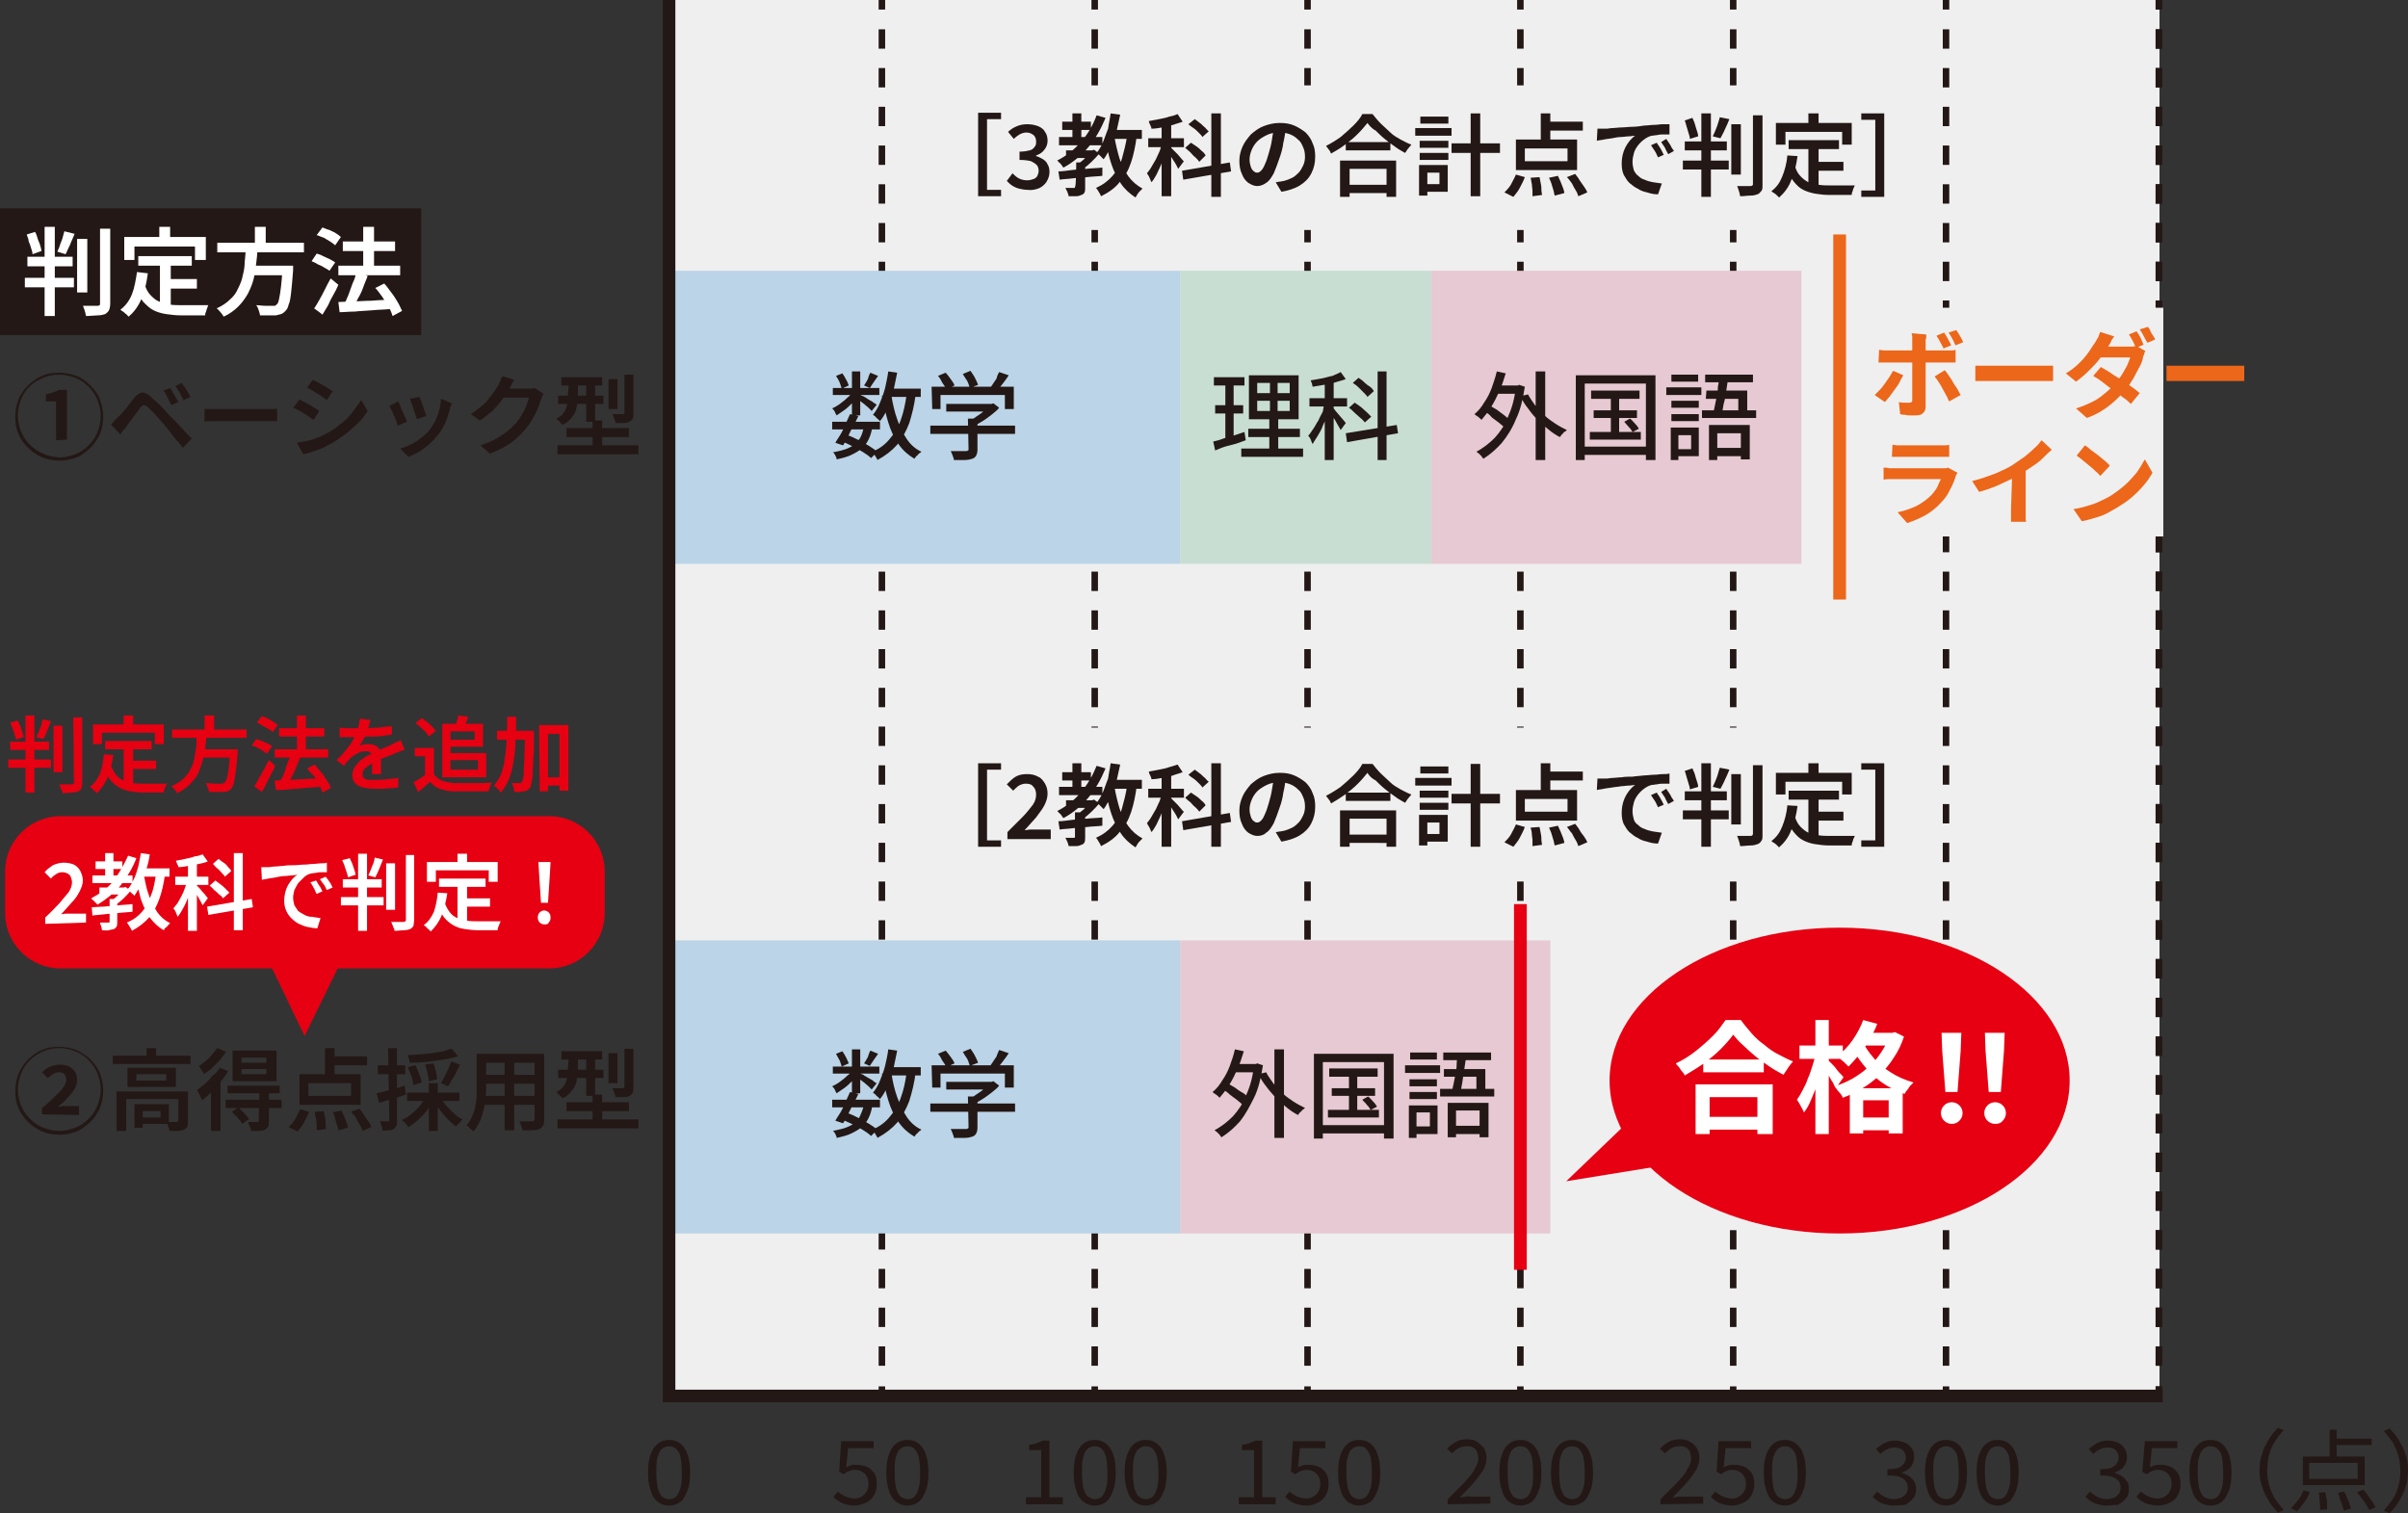 <?xml version="1.0" encoding="utf-8"?>
<!-- Generator: Adobe Illustrator 26.5.3, SVG Export Plug-In . SVG Version: 6.00 Build 0)  -->
<svg version="1.1" id="_レイヤー_2" xmlns="http://www.w3.org/2000/svg" xmlns:xlink="http://www.w3.org/1999/xlink" x="0px"
	 y="0px" viewBox="0 0 377.9 237.5" style="enable-background:new 0 0 377.9 237.5;" xml:space="preserve">
<rect x="0" y="0" width="377.9" height="237.5" fill="#333333" stroke="none"/>
<style type="text/css">
	.st0{fill:#EFEFEF;}
	.st1{fill:none;stroke:#231815;stroke-width:1.02;stroke-miterlimit:9.999;}
	.st2{fill:none;stroke:#231815;stroke-width:1.02;stroke-miterlimit:9.999;stroke-dasharray:3.04,3.04;}
	.st3{fill:#231815;}
	.st4{fill:#BBD4E7;}
	.st5{fill:#C8DED2;}
	.st6{fill:#E6C9D2;}
	.st7{fill:none;stroke:#231815;stroke-width:1.97;stroke-miterlimit:9.999;}
	.st8{fill:#E60012;}
	.st9{fill:#FFFFFF;}
	.st10{fill:none;stroke:#E60012;stroke-width:2;stroke-miterlimit:9.999;}
	.st11{fill:none;stroke:#EC671A;stroke-width:2;stroke-miterlimit:9.999;}
	.st12{fill:#EC671A;}
</style>
<g id="_レイヤー">
	<g>
		<g>
			<rect x="105" y="0" class="st0" width="233.9" height="219.1"/>
			<g>
				<line class="st1" x1="138.4" y1="0" x2="138.4" y2="1.5"/>
				<line class="st2" x1="138.4" y1="4.6" x2="138.4" y2="216.1"/>
				<line class="st1" x1="138.4" y1="217.6" x2="138.4" y2="219.1"/>
			</g>
			<g>
				<line class="st1" x1="171.8" y1="0" x2="171.8" y2="1.5"/>
				<line class="st2" x1="171.8" y1="4.6" x2="171.8" y2="216.1"/>
				<line class="st1" x1="171.8" y1="217.6" x2="171.8" y2="219.1"/>
			</g>
			<g>
				<line class="st1" x1="205.2" y1="0" x2="205.2" y2="1.5"/>
				<line class="st2" x1="205.2" y1="4.6" x2="205.2" y2="216.1"/>
				<line class="st1" x1="205.2" y1="217.6" x2="205.2" y2="219.1"/>
			</g>
			<g>
				<line class="st1" x1="238.6" y1="0" x2="238.6" y2="1.5"/>
				<line class="st2" x1="238.6" y1="4.6" x2="238.6" y2="216.1"/>
				<line class="st1" x1="238.6" y1="217.6" x2="238.6" y2="219.1"/>
			</g>
			<g>
				<line class="st1" x1="272" y1="0" x2="272" y2="1.5"/>
				<line class="st2" x1="272" y1="4.6" x2="272" y2="216.1"/>
				<line class="st1" x1="272" y1="217.6" x2="272" y2="219.1"/>
			</g>
			<g>
				<line class="st1" x1="305.4" y1="0" x2="305.4" y2="1.5"/>
				<line class="st2" x1="305.4" y1="4.6" x2="305.4" y2="216.1"/>
				<line class="st1" x1="305.4" y1="217.6" x2="305.4" y2="219.1"/>
			</g>
			<g>
				<line class="st1" x1="338.8" y1="0" x2="338.8" y2="1.5"/>
				<line class="st2" x1="338.8" y1="4.6" x2="338.8" y2="216.1"/>
				<line class="st1" x1="338.8" y1="217.6" x2="338.8" y2="219.1"/>
			</g>
			<g>
				<line class="st1" x1="338.8" y1="0" x2="338.8" y2="1.5"/>
				<line class="st2" x1="338.8" y1="4.6" x2="338.8" y2="216.1"/>
				<line class="st1" x1="338.8" y1="217.6" x2="338.8" y2="219.1"/>
			</g>
			<path class="st3" d="M105,236.3c-0.7,0-1.3-0.2-1.8-0.6c-0.5-0.4-0.9-1-1.1-1.8c-0.3-0.8-0.4-1.7-0.4-2.8s0.1-2,0.4-2.8
				s0.6-1.3,1.1-1.7s1.1-0.6,1.8-0.6c0.7,0,1.3,0.2,1.8,0.6c0.5,0.4,0.9,1,1.1,1.7c0.3,0.8,0.4,1.7,0.4,2.8s-0.1,2.1-0.4,2.8
				c-0.3,0.8-0.6,1.4-1.1,1.8S105.7,236.3,105,236.3z M105,235.3c0.4,0,0.8-0.1,1.1-0.4c0.3-0.3,0.5-0.7,0.7-1.4s0.2-1.4,0.2-2.4
				s-0.1-1.8-0.2-2.4s-0.4-1-0.7-1.3c-0.3-0.3-0.7-0.4-1.1-0.4s-0.7,0.1-1.1,0.4s-0.5,0.7-0.7,1.3s-0.2,1.4-0.2,2.4s0.1,1.8,0.2,2.4
				c0.2,0.6,0.4,1.1,0.7,1.4C104.2,235.1,104.6,235.3,105,235.3z"/>
			<g>
				<path class="st3" d="M134.1,236.3c-0.5,0-1-0.1-1.4-0.2c-0.4-0.1-0.8-0.3-1.1-0.5s-0.6-0.4-0.8-0.7l0.7-0.8
					c0.2,0.2,0.4,0.4,0.7,0.5c0.2,0.2,0.5,0.3,0.8,0.4c0.3,0.1,0.7,0.2,1.1,0.2s0.8-0.1,1.1-0.3s0.6-0.4,0.8-0.8
					c0.2-0.3,0.3-0.7,0.3-1.2c0-0.7-0.2-1.2-0.6-1.6s-0.9-0.6-1.6-0.6c-0.3,0-0.6,0.1-0.9,0.2c-0.3,0.1-0.5,0.3-0.8,0.5l-0.7-0.4
					l0.3-4.8h5.1v1.1h-4l-0.3,3c0.2-0.1,0.5-0.2,0.7-0.3s0.5-0.1,0.9-0.1c0.6,0,1.1,0.1,1.6,0.3s0.9,0.6,1.2,1
					c0.3,0.5,0.4,1,0.4,1.8c0,0.7-0.2,1.3-0.5,1.8s-0.8,0.9-1.3,1.1S134.7,236.3,134.1,236.3L134.1,236.3z"/>
				<path class="st3" d="M142.4,236.3c-0.7,0-1.3-0.2-1.8-0.6c-0.5-0.4-0.9-1-1.1-1.8c-0.3-0.8-0.4-1.7-0.4-2.8s0.1-2,0.4-2.8
					c0.3-0.8,0.6-1.3,1.1-1.7s1.1-0.6,1.8-0.6s1.3,0.2,1.8,0.6c0.5,0.4,0.9,1,1.1,1.7c0.3,0.8,0.4,1.7,0.4,2.8s-0.1,2.1-0.4,2.8
					c-0.3,0.8-0.6,1.4-1.1,1.8S143.1,236.3,142.4,236.3z M142.4,235.3c0.4,0,0.8-0.1,1.1-0.4c0.3-0.3,0.5-0.7,0.7-1.4
					s0.2-1.4,0.2-2.4s-0.1-1.8-0.2-2.4c-0.2-0.6-0.4-1-0.7-1.3s-0.7-0.4-1.1-0.4s-0.7,0.1-1.1,0.4s-0.5,0.7-0.7,1.3
					s-0.2,1.4-0.2,2.4s0.1,1.8,0.2,2.4c0.2,0.6,0.4,1.1,0.7,1.4C141.7,235.1,142,235.3,142.4,235.3z"/>
			</g>
			<g>
				<path class="st3" d="M161,236.1V235h2.4v-7.4h-1.9v-0.8c0.5-0.1,0.9-0.2,1.2-0.3s0.7-0.3,1-0.4h1v8.9h2.1v1.1H161L161,236.1z"/>
				<path class="st3" d="M171.8,236.3c-0.7,0-1.3-0.2-1.8-0.6c-0.5-0.4-0.9-1-1.1-1.8c-0.3-0.8-0.4-1.7-0.4-2.8s0.1-2,0.4-2.8
					c0.3-0.8,0.6-1.3,1.1-1.7s1.1-0.6,1.8-0.6s1.3,0.2,1.8,0.6c0.5,0.4,0.9,1,1.1,1.7c0.3,0.8,0.4,1.7,0.4,2.8s-0.1,2.1-0.4,2.8
					c-0.3,0.8-0.6,1.4-1.1,1.8S172.5,236.3,171.8,236.3z M171.8,235.3c0.4,0,0.8-0.1,1.1-0.4c0.3-0.3,0.5-0.7,0.7-1.4
					c0.2-0.6,0.2-1.4,0.2-2.4s-0.1-1.8-0.2-2.4c-0.2-0.6-0.4-1-0.7-1.3s-0.7-0.4-1.1-0.4c-0.4,0-0.7,0.1-1.1,0.4s-0.5,0.7-0.7,1.3
					s-0.2,1.4-0.2,2.4s0.1,1.8,0.2,2.4c0.2,0.6,0.4,1.1,0.7,1.4C171.1,235.1,171.4,235.3,171.8,235.3z"/>
				<path class="st3" d="M179.8,236.3c-0.7,0-1.3-0.2-1.8-0.6c-0.5-0.4-0.9-1-1.1-1.8c-0.3-0.8-0.4-1.7-0.4-2.8s0.1-2,0.4-2.8
					c0.3-0.8,0.6-1.3,1.1-1.7s1.1-0.6,1.8-0.6s1.3,0.2,1.8,0.6c0.5,0.4,0.9,1,1.1,1.7c0.3,0.8,0.4,1.7,0.4,2.8s-0.1,2.1-0.4,2.8
					c-0.3,0.8-0.6,1.4-1.1,1.8S180.5,236.3,179.8,236.3z M179.8,235.3c0.4,0,0.8-0.1,1.1-0.4c0.3-0.3,0.5-0.7,0.7-1.4
					c0.2-0.6,0.2-1.4,0.2-2.4s-0.1-1.8-0.2-2.4c-0.2-0.6-0.4-1-0.7-1.3s-0.7-0.4-1.1-0.4c-0.4,0-0.7,0.1-1.1,0.4s-0.5,0.7-0.7,1.3
					s-0.2,1.4-0.2,2.4s0.1,1.8,0.2,2.4c0.2,0.6,0.4,1.1,0.7,1.4C179.1,235.1,179.4,235.3,179.8,235.3z"/>
			</g>
			<g>
				<path class="st3" d="M194.4,236.1V235h2.4v-7.4h-1.9v-0.8c0.5-0.1,0.9-0.2,1.2-0.3s0.7-0.3,1-0.4h1v8.9h2.1v1.1H194.4
					L194.4,236.1z"/>
				<path class="st3" d="M205,236.3c-0.5,0-1-0.1-1.4-0.2s-0.8-0.3-1.1-0.5s-0.6-0.4-0.8-0.7l0.7-0.8c0.2,0.2,0.4,0.4,0.7,0.5
					c0.2,0.2,0.5,0.3,0.8,0.4c0.3,0.1,0.7,0.2,1.1,0.2c0.4,0,0.8-0.1,1.1-0.3s0.6-0.4,0.8-0.8c0.2-0.3,0.3-0.7,0.3-1.2
					c0-0.7-0.2-1.2-0.6-1.6c-0.4-0.4-0.9-0.6-1.6-0.6c-0.3,0-0.6,0.1-0.9,0.2c-0.3,0.1-0.5,0.3-0.8,0.5l-0.7-0.4l0.3-4.8h5.1v1.1h-4
					l-0.3,3c0.2-0.1,0.5-0.2,0.7-0.3c0.3-0.1,0.5-0.1,0.9-0.1c0.6,0,1.1,0.1,1.6,0.3s0.9,0.6,1.2,1c0.3,0.5,0.4,1,0.4,1.8
					c0,0.7-0.2,1.3-0.5,1.8s-0.8,0.9-1.3,1.1C206.2,236.2,205.6,236.3,205,236.3L205,236.3z"/>
				<path class="st3" d="M213.3,236.3c-0.7,0-1.3-0.2-1.8-0.6c-0.5-0.4-0.9-1-1.1-1.8c-0.3-0.8-0.4-1.7-0.4-2.8s0.1-2,0.4-2.8
					c0.3-0.8,0.6-1.3,1.1-1.7s1.1-0.6,1.8-0.6s1.3,0.2,1.8,0.6c0.5,0.4,0.9,1,1.1,1.7c0.3,0.8,0.4,1.7,0.4,2.8s-0.1,2.1-0.4,2.8
					c-0.3,0.8-0.6,1.4-1.1,1.8C214.5,236.1,213.9,236.3,213.3,236.3z M213.3,235.3c0.4,0,0.8-0.1,1.1-0.4c0.3-0.3,0.5-0.7,0.7-1.4
					c0.2-0.6,0.2-1.4,0.2-2.4s-0.1-1.8-0.2-2.4c-0.2-0.6-0.4-1-0.7-1.3s-0.7-0.4-1.1-0.4c-0.4,0-0.7,0.1-1.1,0.4s-0.5,0.7-0.7,1.3
					s-0.2,1.4-0.2,2.4s0.1,1.8,0.2,2.4c0.2,0.6,0.4,1.1,0.7,1.4C212.5,235.1,212.9,235.3,213.3,235.3z"/>
			</g>
			<g>
				<path class="st3" d="M227.2,236.1v-0.8c1-1,1.9-1.9,2.6-2.6c0.7-0.8,1.3-1.4,1.6-2.1c0.4-0.6,0.6-1.2,0.6-1.7
					c0-0.4-0.1-0.7-0.2-1c-0.1-0.3-0.3-0.5-0.6-0.7s-0.7-0.2-1.1-0.2c-0.4,0-0.8,0.1-1.2,0.3s-0.7,0.5-1,0.8l-0.8-0.7
					c0.4-0.5,0.9-0.8,1.4-1.1s1.1-0.4,1.7-0.4c0.6,0,1.2,0.1,1.6,0.4s0.8,0.6,1.1,1c0.2,0.4,0.4,0.9,0.4,1.5s-0.2,1.3-0.5,1.9
					c-0.4,0.6-0.9,1.3-1.5,2s-1.4,1.5-2.2,2.3c0.3,0,0.6,0,0.9-0.1s0.6,0,0.9,0h3v1.1L227.2,236.1L227.2,236.1z"/>
				<path class="st3" d="M238.6,236.3c-0.7,0-1.3-0.2-1.8-0.6c-0.5-0.4-0.9-1-1.1-1.8c-0.3-0.8-0.4-1.7-0.4-2.8s0.1-2,0.4-2.8
					c0.3-0.8,0.6-1.3,1.1-1.7s1.1-0.6,1.8-0.6s1.3,0.2,1.8,0.6c0.5,0.4,0.9,1,1.1,1.7c0.3,0.8,0.4,1.7,0.4,2.8s-0.1,2.1-0.4,2.8
					c-0.3,0.8-0.6,1.4-1.1,1.8C239.9,236.1,239.3,236.3,238.6,236.3z M238.6,235.3c0.4,0,0.8-0.1,1.1-0.4c0.3-0.3,0.5-0.7,0.7-1.4
					c0.2-0.6,0.2-1.4,0.2-2.4s-0.1-1.8-0.2-2.4c-0.2-0.6-0.4-1-0.7-1.3s-0.7-0.4-1.1-0.4c-0.4,0-0.7,0.1-1.1,0.4s-0.5,0.7-0.7,1.3
					s-0.2,1.4-0.2,2.4s0.1,1.8,0.2,2.4c0.2,0.6,0.4,1.1,0.7,1.4C237.9,235.1,238.2,235.3,238.6,235.3z"/>
				<path class="st3" d="M246.7,236.3c-0.7,0-1.3-0.2-1.8-0.6c-0.5-0.4-0.9-1-1.1-1.8c-0.3-0.8-0.4-1.7-0.4-2.8s0.1-2,0.4-2.8
					c0.3-0.8,0.6-1.3,1.1-1.7s1.1-0.6,1.8-0.6s1.3,0.2,1.8,0.6c0.5,0.4,0.9,1,1.1,1.7c0.3,0.8,0.4,1.7,0.4,2.8s-0.1,2.1-0.4,2.8
					c-0.3,0.8-0.6,1.4-1.1,1.8C247.9,236.1,247.4,236.3,246.7,236.3z M246.7,235.3c0.4,0,0.8-0.1,1.1-0.4c0.3-0.3,0.5-0.7,0.7-1.4
					c0.2-0.6,0.2-1.4,0.2-2.4s-0.1-1.8-0.2-2.4c-0.2-0.6-0.4-1-0.7-1.3s-0.7-0.4-1.1-0.4c-0.4,0-0.7,0.1-1.1,0.4s-0.5,0.7-0.7,1.3
					s-0.2,1.4-0.2,2.4s0.1,1.8,0.2,2.4c0.2,0.6,0.4,1.1,0.7,1.4C245.9,235.1,246.3,235.3,246.7,235.3z"/>
			</g>
			<g>
				<path class="st3" d="M260.6,236.1v-0.8c1-1,1.9-1.9,2.6-2.6c0.7-0.8,1.3-1.4,1.6-2.1c0.4-0.6,0.6-1.2,0.6-1.7
					c0-0.4-0.1-0.7-0.2-1s-0.3-0.5-0.6-0.7c-0.3-0.2-0.7-0.2-1.1-0.2s-0.8,0.1-1.2,0.3c-0.4,0.2-0.7,0.5-1,0.8l-0.8-0.7
					c0.4-0.5,0.9-0.8,1.4-1.1s1.1-0.4,1.7-0.4s1.2,0.1,1.6,0.4c0.5,0.2,0.8,0.6,1.1,1c0.2,0.4,0.4,0.9,0.4,1.5s-0.2,1.3-0.5,1.9
					c-0.4,0.6-0.9,1.3-1.5,2s-1.4,1.5-2.2,2.3c0.3,0,0.6,0,0.9-0.1c0.3,0,0.6,0,0.9,0h3v1.1L260.6,236.1L260.6,236.1z"/>
				<path class="st3" d="M271.8,236.3c-0.5,0-1-0.1-1.4-0.2c-0.4-0.1-0.8-0.3-1.1-0.5c-0.3-0.2-0.6-0.4-0.8-0.7l0.7-0.8
					c0.2,0.2,0.4,0.4,0.7,0.5c0.2,0.2,0.5,0.3,0.8,0.4c0.3,0.1,0.7,0.2,1.1,0.2s0.8-0.1,1.1-0.3c0.3-0.2,0.6-0.4,0.8-0.8
					c0.2-0.3,0.3-0.7,0.3-1.2c0-0.7-0.2-1.2-0.6-1.6s-0.9-0.6-1.6-0.6c-0.4,0-0.6,0.1-0.9,0.2c-0.3,0.1-0.5,0.3-0.8,0.5l-0.7-0.4
					l0.3-4.8h5.1v1.1h-4l-0.3,3c0.2-0.1,0.5-0.2,0.7-0.3c0.3-0.1,0.5-0.1,0.9-0.1c0.6,0,1.1,0.1,1.6,0.3s0.9,0.6,1.2,1
					c0.3,0.5,0.4,1,0.4,1.8c0,0.7-0.2,1.3-0.5,1.8s-0.8,0.9-1.3,1.1S272.4,236.3,271.8,236.3L271.8,236.3z"/>
				<path class="st3" d="M280.1,236.3c-0.7,0-1.3-0.2-1.8-0.6c-0.5-0.4-0.9-1-1.1-1.8c-0.3-0.8-0.4-1.7-0.4-2.8s0.1-2,0.4-2.8
					s0.6-1.3,1.1-1.7s1.1-0.6,1.8-0.6s1.3,0.2,1.8,0.6c0.5,0.4,0.9,1,1.1,1.7c0.3,0.8,0.4,1.7,0.4,2.8s-0.1,2.1-0.4,2.8
					c-0.3,0.8-0.6,1.4-1.1,1.8C281.3,236.1,280.8,236.3,280.1,236.3z M280.1,235.3c0.4,0,0.8-0.1,1.1-0.4c0.3-0.3,0.5-0.7,0.7-1.4
					c0.2-0.6,0.2-1.4,0.2-2.4s-0.1-1.8-0.2-2.4s-0.4-1-0.7-1.3c-0.3-0.3-0.7-0.4-1.1-0.4s-0.7,0.1-1.1,0.4c-0.3,0.3-0.5,0.7-0.7,1.3
					s-0.2,1.4-0.2,2.4s0.1,1.8,0.2,2.4c0.2,0.6,0.4,1.1,0.7,1.4C279.3,235.1,279.7,235.3,280.1,235.3z"/>
			</g>
			<g>
				<path class="st3" d="M297.2,236.3c-0.5,0-1-0.1-1.4-0.2c-0.4-0.1-0.8-0.3-1.1-0.5c-0.3-0.2-0.6-0.4-0.8-0.7l0.7-0.8
					c0.3,0.3,0.7,0.6,1.1,0.8s0.9,0.4,1.5,0.4c0.4,0,0.8-0.1,1.1-0.2c0.3-0.1,0.6-0.4,0.8-0.6c0.2-0.3,0.3-0.6,0.3-1s-0.1-0.7-0.3-1
					c-0.2-0.3-0.5-0.5-1-0.7s-1.1-0.2-1.9-0.2v-1c0.7,0,1.3-0.1,1.7-0.2c0.4-0.2,0.7-0.4,0.9-0.7c0.2-0.3,0.3-0.6,0.3-0.9
					c0-0.5-0.2-0.9-0.5-1.2s-0.8-0.4-1.3-0.4c-0.4,0-0.8,0.1-1.2,0.3c-0.4,0.2-0.7,0.4-1,0.7l-0.7-0.8c0.4-0.3,0.8-0.6,1.3-0.9
					c0.5-0.2,1-0.4,1.6-0.4s1.1,0.1,1.6,0.3s0.8,0.5,1.1,0.9c0.3,0.4,0.4,0.8,0.4,1.4c0,0.6-0.2,1.1-0.5,1.5s-0.8,0.7-1.4,0.9v0.1
					c0.4,0.1,0.8,0.3,1.1,0.5c0.3,0.2,0.6,0.5,0.8,0.8c0.2,0.3,0.3,0.7,0.3,1.2c0,0.6-0.1,1.1-0.5,1.5c-0.3,0.4-0.7,0.7-1.2,1
					C298.4,236.2,297.8,236.3,297.2,236.3L297.2,236.3z"/>
				<path class="st3" d="M305.4,236.3c-0.7,0-1.3-0.2-1.8-0.6c-0.5-0.4-0.9-1-1.1-1.8c-0.3-0.8-0.4-1.7-0.4-2.8s0.1-2,0.4-2.8
					s0.6-1.3,1.1-1.7s1.1-0.6,1.8-0.6s1.3,0.2,1.8,0.6c0.5,0.4,0.9,1,1.1,1.7c0.3,0.8,0.4,1.7,0.4,2.8s-0.1,2.1-0.4,2.8
					c-0.3,0.8-0.6,1.4-1.1,1.8C306.7,236.1,306.1,236.3,305.4,236.3z M305.4,235.3c0.4,0,0.8-0.1,1.1-0.4c0.3-0.3,0.5-0.7,0.7-1.4
					c0.2-0.6,0.2-1.4,0.2-2.4s-0.1-1.8-0.2-2.4s-0.4-1-0.7-1.3c-0.3-0.3-0.7-0.4-1.1-0.4s-0.7,0.1-1.1,0.4c-0.3,0.3-0.5,0.7-0.7,1.3
					s-0.2,1.4-0.2,2.4s0.1,1.8,0.2,2.4c0.2,0.6,0.4,1.1,0.7,1.4C304.7,235.1,305,235.3,305.4,235.3z"/>
				<path class="st3" d="M313.5,236.3c-0.7,0-1.3-0.2-1.8-0.6c-0.5-0.4-0.9-1-1.1-1.8c-0.3-0.8-0.4-1.7-0.4-2.8s0.1-2,0.4-2.8
					s0.6-1.3,1.1-1.7s1.1-0.6,1.8-0.6s1.3,0.2,1.8,0.6c0.5,0.4,0.9,1,1.1,1.7c0.3,0.8,0.4,1.7,0.4,2.8s-0.1,2.1-0.4,2.8
					c-0.3,0.8-0.6,1.4-1.1,1.8C314.7,236.1,314.2,236.3,313.5,236.3z M313.5,235.3c0.4,0,0.8-0.1,1.1-0.4c0.3-0.3,0.5-0.7,0.7-1.4
					c0.2-0.6,0.2-1.4,0.2-2.4s-0.1-1.8-0.2-2.4s-0.4-1-0.7-1.3c-0.3-0.3-0.7-0.4-1.1-0.4s-0.7,0.1-1.1,0.4c-0.3,0.3-0.5,0.7-0.7,1.3
					s-0.2,1.4-0.2,2.4s0.1,1.8,0.2,2.4c0.2,0.6,0.4,1.1,0.7,1.4C312.7,235.1,313.1,235.3,313.5,235.3z"/>
			</g>
			<g>
				<path class="st3" d="M330.6,236.3c-0.5,0-1-0.1-1.4-0.2c-0.4-0.1-0.8-0.3-1.1-0.5c-0.3-0.2-0.6-0.4-0.8-0.7l0.7-0.8
					c0.3,0.3,0.7,0.6,1.1,0.8s0.9,0.4,1.5,0.4c0.4,0,0.8-0.1,1.1-0.2c0.3-0.1,0.6-0.4,0.8-0.6c0.2-0.3,0.3-0.6,0.3-1s-0.1-0.7-0.3-1
					c-0.2-0.3-0.5-0.5-1-0.7s-1.1-0.2-1.9-0.2v-1c0.7,0,1.3-0.1,1.7-0.2c0.4-0.2,0.7-0.4,0.9-0.7c0.2-0.3,0.3-0.6,0.3-0.9
					c0-0.5-0.2-0.9-0.5-1.2s-0.8-0.4-1.3-0.4c-0.4,0-0.8,0.1-1.2,0.3c-0.4,0.2-0.7,0.4-1,0.7l-0.7-0.8c0.4-0.3,0.8-0.6,1.3-0.9
					c0.5-0.2,1-0.4,1.6-0.4s1.1,0.1,1.6,0.3s0.8,0.5,1.1,0.9c0.3,0.4,0.4,0.8,0.4,1.4c0,0.6-0.2,1.1-0.5,1.5s-0.8,0.7-1.4,0.9v0.1
					c0.4,0.1,0.8,0.3,1.1,0.5c0.3,0.2,0.6,0.5,0.8,0.8c0.2,0.3,0.3,0.7,0.3,1.2c0,0.6-0.1,1.1-0.5,1.5c-0.3,0.4-0.7,0.7-1.2,1
					C331.8,236.2,331.2,236.3,330.6,236.3L330.6,236.3z"/>
				<path class="st3" d="M338.6,236.3c-0.5,0-1-0.1-1.4-0.2c-0.4-0.1-0.8-0.3-1.1-0.5c-0.3-0.2-0.6-0.4-0.8-0.7l0.7-0.8
					c0.2,0.2,0.4,0.4,0.7,0.5c0.2,0.2,0.5,0.3,0.8,0.4c0.3,0.1,0.7,0.2,1.1,0.2s0.8-0.1,1.1-0.3c0.3-0.2,0.6-0.4,0.8-0.8
					c0.2-0.3,0.3-0.7,0.3-1.2c0-0.7-0.2-1.2-0.6-1.6c-0.4-0.4-0.9-0.6-1.6-0.6c-0.3,0-0.6,0.1-0.9,0.2c-0.3,0.1-0.5,0.3-0.8,0.5
					l-0.7-0.4l0.4-4.8h5.1v1.1h-4l-0.3,3c0.2-0.1,0.5-0.2,0.7-0.3c0.3-0.1,0.5-0.1,0.9-0.1c0.6,0,1.1,0.1,1.6,0.3s0.9,0.6,1.2,1
					c0.3,0.5,0.4,1,0.4,1.8c0,0.7-0.2,1.3-0.5,1.8s-0.8,0.9-1.3,1.1C339.8,236.2,339.2,236.3,338.6,236.3L338.6,236.3z"/>
				<path class="st3" d="M346.9,236.3c-0.7,0-1.3-0.2-1.8-0.6c-0.5-0.4-0.9-1-1.1-1.8c-0.3-0.8-0.4-1.7-0.4-2.8s0.1-2,0.4-2.8
					s0.6-1.3,1.1-1.7s1.1-0.6,1.8-0.6s1.3,0.2,1.8,0.6c0.5,0.4,0.9,1,1.1,1.7c0.3,0.8,0.4,1.7,0.4,2.8s-0.1,2.1-0.4,2.8
					c-0.3,0.8-0.6,1.4-1.1,1.8C348.2,236.1,347.6,236.3,346.9,236.3z M346.9,235.3c0.4,0,0.8-0.1,1.1-0.4c0.3-0.3,0.5-0.7,0.7-1.4
					c0.2-0.6,0.2-1.4,0.2-2.4s-0.1-1.8-0.2-2.4s-0.4-1-0.7-1.3c-0.3-0.3-0.7-0.4-1.1-0.4s-0.7,0.1-1.1,0.4c-0.3,0.3-0.5,0.7-0.7,1.3
					s-0.2,1.4-0.2,2.4s0.1,1.8,0.2,2.4c0.2,0.6,0.4,1.1,0.7,1.4C346.1,235.1,346.5,235.3,346.9,235.3z"/>
			</g>
			<g>
				<path class="st3" d="M354.6,230.8c0-0.9,0.1-1.8,0.4-2.6c0.2-0.8,0.6-1.5,1-2.2s0.9-1.3,1.5-1.9l0.9,0.4c-0.5,0.5-1,1.1-1.4,1.8
					c-0.4,0.6-0.7,1.3-0.9,2.1c-0.2,0.7-0.3,1.5-0.3,2.4c0,0.8,0.1,1.6,0.3,2.3s0.5,1.4,0.9,2.1c0.4,0.6,0.9,1.2,1.4,1.8l-0.9,0.4
					c-0.6-0.6-1.1-1.2-1.5-1.9s-0.8-1.4-1-2.2C354.7,232.5,354.6,231.7,354.6,230.8L354.6,230.8z"/>
				<path class="st3" d="M361.5,233.9l1,0.3c-0.2,0.5-0.5,1.1-0.9,1.6s-0.7,1-1.1,1.4l-1-0.5c0.4-0.3,0.7-0.7,1.1-1.2
					S361.3,234.5,361.5,233.9L361.5,233.9z M361.4,228.6h9.7v4.5h-9.7V228.6z M362.4,229.6v2.5h7.6v-2.5H362.4z M363.9,234.3l1-0.1
					c0.1,0.3,0.1,0.6,0.2,0.9s0.1,0.7,0.1,1s0,0.6,0,0.8l-1.1,0.1c0-0.2,0-0.5,0-0.8s-0.1-0.6-0.1-1
					C364,234.9,364,234.6,363.9,234.3L363.9,234.3z M365.6,224.4h1.1v4.8h-1.1V224.4z M366.1,225.8h6.1v1h-6.1V225.8z M366.9,234.3
					l1-0.2c0.1,0.3,0.3,0.6,0.4,0.9s0.3,0.6,0.4,1c0.1,0.3,0.2,0.6,0.2,0.8l-1.1,0.3c0-0.2-0.1-0.5-0.2-0.8s-0.2-0.6-0.4-1
					C367.2,234.9,367,234.6,366.9,234.3L366.9,234.3z M369.9,234.2l1-0.4c0.2,0.3,0.5,0.6,0.7,0.9c0.2,0.3,0.5,0.7,0.7,1
					s0.4,0.6,0.5,0.9l-1,0.4c-0.1-0.3-0.3-0.6-0.5-0.9s-0.4-0.7-0.7-1C370.4,234.8,370.1,234.5,369.9,234.2L369.9,234.2z"/>
				<path class="st3" d="M377.9,230.8c0,0.9-0.1,1.8-0.4,2.6c-0.2,0.8-0.6,1.5-1,2.2s-0.9,1.3-1.5,1.9l-0.9-0.4
					c0.5-0.6,1-1.2,1.4-1.8s0.7-1.3,0.9-2.1c0.2-0.7,0.3-1.5,0.3-2.3s-0.1-1.6-0.3-2.4c-0.2-0.7-0.5-1.4-0.9-2.1
					c-0.4-0.6-0.9-1.2-1.4-1.8l0.9-0.4c0.6,0.6,1.1,1.2,1.5,1.9s0.8,1.4,1,2.2C377.8,229,377.9,229.9,377.9,230.8L377.9,230.8z"/>
			</g>
			<rect x="105" y="42.5" class="st4" width="80.2" height="46"/>
			<rect x="185.2" y="42.5" class="st5" width="39.4" height="46"/>
			<rect x="224.6" y="42.5" class="st6" width="58.1" height="46"/>
			<rect x="185.2" y="147.6" class="st6" width="58.1" height="46"/>
			<rect x="105" y="147.6" class="st4" width="80.2" height="46"/>
			<polyline class="st7" points="105,0 105,219.1 339.4,219.1 			"/>
			<g>
				<path class="st3" d="M133.8,61.5l0.9,0.5c-0.2,0.4-0.6,0.8-0.9,1.2c-0.4,0.4-0.8,0.8-1.2,1.1s-0.9,0.6-1.3,0.9
					c-0.1-0.2-0.2-0.3-0.3-0.6c-0.1-0.2-0.3-0.4-0.4-0.5c0.4-0.2,0.8-0.4,1.2-0.7s0.8-0.6,1.2-1C133.3,62.2,133.6,61.8,133.8,61.5
					L133.8,61.5z M130.6,66.2h7.5v1.2h-7.5V66.2z M135.6,66.9l1.3,0.1c-0.1,0.7-0.3,1.4-0.6,2s-0.6,1-1.1,1.4c-0.4,0.4-1,0.7-1.6,1
					s-1.4,0.5-2.3,0.7c0-0.2-0.1-0.4-0.2-0.6c-0.1-0.2-0.2-0.4-0.4-0.5c1-0.2,1.9-0.4,2.5-0.7c0.7-0.3,1.2-0.7,1.6-1.3
					C135.2,68.5,135.4,67.8,135.6,66.9L135.6,66.9z M130.7,60.9h7.3V62h-7.3V60.9z M133.4,65l1.3,0.3c-0.2,0.5-0.5,1-0.8,1.6
					c-0.3,0.5-0.6,1.1-0.8,1.6c-0.3,0.5-0.5,1-0.8,1.4l-1.2-0.4c0.2-0.4,0.5-0.8,0.8-1.3s0.5-1,0.8-1.6
					C132.9,66,133.2,65.5,133.4,65L133.4,65z M131.2,59l1-0.4c0.2,0.3,0.4,0.6,0.6,1c0.2,0.3,0.3,0.7,0.4,0.9l-1.1,0.5
					c-0.1-0.3-0.2-0.6-0.3-0.9C131.6,59.6,131.4,59.3,131.2,59z M132.2,69.3l0.8-1c0.6,0.2,1.2,0.5,1.8,0.8s1.1,0.6,1.6,0.9
					s0.9,0.6,1.3,0.9l-1,1c-0.3-0.3-0.7-0.6-1.2-0.9s-1-0.6-1.6-0.9S132.7,69.5,132.2,69.3L132.2,69.3z M133.7,58.3h1.3v6.9h-1.3
					V58.3z M134.9,61.9c0.1,0.1,0.3,0.2,0.6,0.3c0.2,0.1,0.5,0.3,0.8,0.5s0.6,0.3,0.8,0.5c0.2,0.1,0.4,0.3,0.5,0.3l-0.8,1
					c-0.1-0.1-0.3-0.3-0.5-0.5c-0.2-0.2-0.5-0.4-0.7-0.6c-0.3-0.2-0.5-0.4-0.8-0.6c-0.2-0.2-0.4-0.3-0.6-0.4L134.9,61.9L134.9,61.9z
					 M136.6,58.5l1.2,0.5c-0.2,0.3-0.5,0.7-0.7,1s-0.4,0.6-0.6,0.9l-0.9-0.4c0.2-0.3,0.4-0.6,0.6-1
					C136.3,59.1,136.4,58.8,136.6,58.5L136.6,58.5z M142.3,61.8l1.4,0.1c-0.2,1.7-0.6,3.2-1,4.5c-0.5,1.3-1.1,2.4-1.9,3.4
					c-0.8,0.9-1.8,1.7-3.1,2.4c0-0.1-0.1-0.2-0.2-0.4s-0.2-0.3-0.3-0.5s-0.2-0.3-0.3-0.4c1.2-0.5,2.1-1.2,2.8-2.1
					c0.7-0.8,1.3-1.8,1.7-3C141.8,64.7,142.1,63.3,142.3,61.8L142.3,61.8z M139.4,58.3l1.4,0.2c-0.2,1-0.4,2-0.6,2.9
					c-0.2,0.9-0.5,1.8-0.9,2.6c-0.3,0.8-0.7,1.5-1.2,2.1c-0.1-0.1-0.2-0.2-0.3-0.3c-0.1-0.1-0.3-0.2-0.4-0.4
					c-0.1-0.1-0.3-0.2-0.4-0.3c0.4-0.5,0.8-1.1,1.1-1.9c0.3-0.7,0.6-1.5,0.8-2.3C139.1,60,139.3,59.1,139.4,58.3L139.4,58.3z
					 M139.9,62.1c0.2,1.3,0.5,2.6,0.9,3.7c0.4,1.2,0.9,2.2,1.5,3.1s1.4,1.6,2.3,2c-0.1,0.1-0.2,0.2-0.4,0.3
					c-0.1,0.1-0.2,0.3-0.4,0.4c-0.1,0.1-0.2,0.3-0.3,0.4c-1-0.6-1.8-1.3-2.5-2.3s-1.2-2.1-1.6-3.4c-0.4-1.3-0.7-2.7-1-4.2
					L139.9,62.1L139.9,62.1z M139.1,61h5.4v1.3h-5.4V61z"/>
				<path class="st3" d="M146,66.8h13.3v1.3H146V66.8z M146.2,60.7h12.9v3.5h-1.4V62h-10.1v2.2h-1.3L146.2,60.7L146.2,60.7z
					 M147.2,59l1.2-0.5c0.3,0.3,0.5,0.6,0.8,1s0.5,0.7,0.6,1l-1.3,0.6c-0.1-0.3-0.3-0.6-0.6-1C147.7,59.7,147.5,59.3,147.2,59z
					 M148.5,63.4h7.2v1.2h-7.2V63.4z M151.9,65.7h1.5v4.9c0,0.4-0.1,0.7-0.2,0.9c-0.1,0.2-0.3,0.4-0.6,0.5s-0.7,0.2-1.2,0.2
					s-1,0-1.7,0c0-0.2-0.1-0.4-0.2-0.7c-0.1-0.3-0.2-0.5-0.3-0.7c0.3,0,0.7,0,1,0s0.6,0,0.9,0c0.2,0,0.4,0,0.5,0s0.2,0,0.3-0.1
					c0.1,0,0.1-0.1,0.1-0.2L151.9,65.7L151.9,65.7z M151.1,58.7l1.2-0.5c0.2,0.3,0.5,0.7,0.7,1.1c0.2,0.4,0.4,0.8,0.5,1.1l-1.3,0.5
					c-0.1-0.3-0.2-0.7-0.4-1.1C151.5,59.4,151.3,59,151.1,58.7L151.1,58.7z M155.3,63.4h0.3l0.3-0.1l0.9,0.7
					c-0.3,0.4-0.7,0.7-1.2,1.1c-0.4,0.3-0.9,0.7-1.4,1s-1,0.6-1.4,0.8c-0.1-0.1-0.2-0.3-0.4-0.4c-0.1-0.2-0.3-0.3-0.4-0.4
					c0.4-0.2,0.8-0.4,1.2-0.7c0.4-0.3,0.8-0.5,1.1-0.8s0.6-0.6,0.8-0.8v-0.4H155.3z M156.8,58.4l1.5,0.5c-0.3,0.5-0.7,1-1,1.4
					c-0.4,0.5-0.7,0.9-1,1.2l-1.1-0.4c0.2-0.2,0.4-0.5,0.6-0.8c0.2-0.3,0.4-0.6,0.6-0.9C156.5,58.9,156.7,58.6,156.8,58.4z"/>
			</g>
			<g>
				<path class="st3" d="M133.8,167.9l0.9,0.5c-0.2,0.4-0.6,0.8-0.9,1.2c-0.4,0.4-0.8,0.8-1.2,1.1s-0.9,0.6-1.3,0.9
					c-0.1-0.2-0.2-0.3-0.3-0.6c-0.1-0.2-0.3-0.4-0.4-0.5c0.4-0.2,0.8-0.4,1.2-0.7s0.8-0.6,1.2-1
					C133.3,168.6,133.6,168.3,133.8,167.9L133.8,167.9z M130.6,172.6h7.5v1.2h-7.5V172.6z M135.6,173.4l1.3,0.1
					c-0.1,0.7-0.3,1.4-0.6,2s-0.6,1-1.1,1.4c-0.4,0.4-1,0.7-1.6,1s-1.4,0.5-2.3,0.7c0-0.2-0.1-0.4-0.2-0.6c-0.1-0.2-0.2-0.4-0.4-0.5
					c1-0.2,1.9-0.4,2.5-0.7c0.7-0.3,1.2-0.7,1.6-1.3C135.1,174.9,135.4,174.2,135.6,173.4L135.6,173.4z M130.7,167.4h7.3v1.1h-7.3
					V167.4z M133.4,171.4l1.3,0.3c-0.2,0.5-0.5,1-0.8,1.6s-0.6,1.1-0.8,1.6c-0.3,0.5-0.5,1-0.8,1.4l-1.2-0.4
					c0.2-0.4,0.5-0.8,0.8-1.3s0.5-1,0.8-1.6C132.9,172.4,133.2,171.9,133.4,171.4L133.4,171.4z M131.2,165.4l1-0.4
					c0.2,0.3,0.4,0.6,0.6,1c0.2,0.4,0.3,0.7,0.4,0.9l-1.1,0.5c-0.1-0.3-0.2-0.6-0.3-0.9C131.6,166.1,131.4,165.8,131.2,165.4z
					 M132.2,175.7l0.8-1c0.6,0.2,1.2,0.5,1.8,0.8s1.1,0.6,1.6,0.9c0.5,0.3,0.9,0.6,1.3,0.9l-1,1c-0.3-0.3-0.7-0.6-1.2-0.9
					c-0.5-0.3-1-0.6-1.6-0.9C133.3,176.2,132.7,176,132.2,175.7L132.2,175.7z M133.7,164.7h1.3v6.9h-1.3V164.7z M134.9,168.4
					c0.1,0.1,0.3,0.2,0.6,0.3c0.2,0.2,0.5,0.3,0.8,0.5s0.6,0.3,0.8,0.5s0.4,0.3,0.5,0.3l-0.8,1c-0.1-0.1-0.3-0.3-0.5-0.5
					s-0.5-0.4-0.7-0.6c-0.3-0.2-0.5-0.4-0.8-0.6c-0.2-0.2-0.4-0.3-0.6-0.4L134.9,168.4L134.9,168.4z M136.6,164.9l1.2,0.5
					c-0.2,0.3-0.5,0.7-0.7,1s-0.4,0.6-0.6,0.9l-0.9-0.4c0.2-0.3,0.4-0.6,0.6-1C136.3,165.6,136.4,165.2,136.6,164.9L136.6,164.9z
					 M142.3,168.2l1.4,0.1c-0.2,1.7-0.6,3.2-1,4.5c-0.5,1.3-1.1,2.4-1.9,3.4c-0.8,0.9-1.8,1.7-3.1,2.4c0-0.1-0.1-0.2-0.2-0.4
					c-0.1-0.2-0.2-0.3-0.3-0.5s-0.2-0.3-0.3-0.4c1.2-0.5,2.1-1.2,2.8-2.1c0.7-0.8,1.3-1.8,1.7-3
					C141.8,171.1,142.1,169.8,142.3,168.2L142.3,168.2z M139.4,164.7l1.4,0.2c-0.2,1-0.4,2-0.6,2.9c-0.2,0.9-0.5,1.8-0.9,2.6
					c-0.3,0.8-0.7,1.5-1.2,2.1c-0.1-0.1-0.2-0.2-0.3-0.3s-0.3-0.2-0.4-0.4c-0.1-0.1-0.3-0.2-0.4-0.3c0.4-0.5,0.8-1.1,1.1-1.9
					c0.3-0.7,0.6-1.5,0.8-2.3C139.1,166.4,139.3,165.6,139.4,164.7L139.4,164.7z M139.9,168.5c0.2,1.3,0.5,2.6,0.9,3.7
					s0.9,2.2,1.5,3.1c0.6,0.9,1.4,1.6,2.3,2c-0.1,0.1-0.2,0.2-0.4,0.3c-0.1,0.1-0.2,0.3-0.4,0.4c-0.1,0.1-0.2,0.3-0.3,0.4
					c-1-0.6-1.8-1.3-2.5-2.3s-1.2-2.1-1.6-3.4c-0.4-1.3-0.7-2.7-1-4.2H139.9L139.9,168.5z M139.1,167.5h5.4v1.3h-5.4V167.5z"/>
				<path class="st3" d="M146,173.2h13.3v1.3H146V173.2z M146.2,167.2h12.9v3.5h-1.4v-2.2h-10.1v2.2h-1.3L146.2,167.2L146.2,167.2z
					 M147.2,165.4l1.2-0.5c0.3,0.3,0.5,0.6,0.8,1s0.5,0.7,0.6,1l-1.3,0.6c-0.1-0.3-0.3-0.6-0.6-1
					C147.7,166.1,147.5,165.7,147.2,165.4L147.2,165.4z M148.5,169.8h7.2v1.2h-7.2V169.8z M151.9,172.1h1.5v4.9
					c0,0.4-0.1,0.7-0.2,0.9c-0.1,0.2-0.3,0.4-0.6,0.5s-0.7,0.2-1.2,0.2s-1,0-1.7,0c0-0.2-0.1-0.4-0.2-0.7c-0.1-0.3-0.2-0.5-0.3-0.7
					c0.3,0,0.7,0,1,0s0.6,0,0.9,0s0.4,0,0.5,0s0.2,0,0.3-0.1c0.1,0,0.1-0.1,0.1-0.2L151.9,172.1L151.9,172.1z M151.1,165.1l1.2-0.5
					c0.2,0.3,0.5,0.7,0.7,1.1c0.2,0.4,0.4,0.8,0.5,1.1l-1.3,0.5c-0.1-0.3-0.2-0.7-0.4-1.1C151.5,165.8,151.3,165.4,151.1,165.1
					L151.1,165.1z M155.3,169.8h0.3l0.3-0.1l0.9,0.7c-0.3,0.4-0.7,0.7-1.2,1.1c-0.4,0.3-0.9,0.7-1.4,1s-1,0.6-1.4,0.8
					c-0.1-0.1-0.2-0.3-0.4-0.4c-0.1-0.2-0.3-0.3-0.4-0.4c0.4-0.2,0.8-0.4,1.2-0.7s0.8-0.5,1.1-0.8s0.6-0.6,0.8-0.8v-0.4H155.3z
					 M156.8,164.8l1.5,0.5c-0.3,0.5-0.7,1-1,1.4c-0.4,0.5-0.7,0.9-1,1.2l-1.1-0.4c0.2-0.2,0.4-0.5,0.6-0.8c0.2-0.3,0.4-0.6,0.6-0.9
					C156.5,165.4,156.7,165.1,156.8,164.8L156.8,164.8z"/>
			</g>
			<g>
				<path class="st3" d="M190.4,69.3c0.4-0.1,0.9-0.2,1.4-0.4s1.1-0.3,1.7-0.5c0.6-0.2,1.2-0.4,1.8-0.6l0.2,1.3
					c-0.8,0.3-1.6,0.6-2.5,0.8s-1.6,0.5-2.3,0.8C190.7,70.7,190.4,69.3,190.4,69.3z M190.5,59.2h4.8v1.3h-4.8V59.2z M190.7,63.6h4.4
					v1.3h-4.4V63.6z M192.3,59.7h1.3V69l-1.3,0.2V59.7L192.3,59.7z M194.8,70.4h9.7v1.3h-9.7V70.4z M195.9,67.3h8.1v1.3h-8.1V67.3z
					 M196,58.9h7.8v6.9H196V58.9z M197.3,60.1v1.6h5.1v-1.6H197.3z M197.3,62.9v1.6h5.1v-1.6H197.3z M199.3,59.5h1.2v5.7h0.1V71
					h-1.4v-5.8h0.1L199.3,59.5L199.3,59.5z"/>
				<path class="st3" d="M208,63l0.8,0.4c-0.1,0.5-0.3,1.1-0.5,1.7s-0.4,1.1-0.7,1.7c-0.2,0.6-0.5,1.1-0.8,1.6s-0.6,0.9-0.8,1.3
					c-0.1-0.2-0.2-0.4-0.3-0.7c-0.1-0.3-0.3-0.5-0.4-0.6c0.3-0.3,0.5-0.7,0.8-1.1s0.5-0.9,0.8-1.3c0.2-0.5,0.5-1,0.7-1.4
					C207.7,63.9,207.8,63.5,208,63L208,63z M205.5,62.5h5.9v1.3h-5.9V62.5z M210.4,58.4l0.8,1.1c-0.5,0.2-1,0.3-1.6,0.5
					s-1.2,0.3-1.8,0.4c-0.6,0.1-1.2,0.2-1.8,0.3c0-0.1-0.1-0.3-0.1-0.5c-0.1-0.2-0.2-0.4-0.2-0.5c0.6-0.1,1.1-0.2,1.7-0.3
					c0.6-0.1,1.1-0.3,1.7-0.4C209.6,58.8,210,58.6,210.4,58.4L210.4,58.4z M207.9,59.6h1.4v12.6h-1.4V59.6z M209.2,64
					c0.1,0.1,0.2,0.2,0.4,0.5c0.2,0.2,0.4,0.5,0.6,0.7s0.4,0.5,0.6,0.7c0.2,0.2,0.3,0.4,0.4,0.5l-0.8,1.1c-0.1-0.2-0.2-0.4-0.4-0.7
					c-0.2-0.3-0.3-0.6-0.5-0.9s-0.4-0.6-0.5-0.8c-0.2-0.3-0.3-0.5-0.4-0.6L209.2,64L209.2,64z M211.2,68l8-1.3l0.2,1.3l-8,1.4
					C211.4,69.3,211.2,68,211.2,68z M211.7,64l0.9-0.8c0.3,0.2,0.6,0.4,1,0.7c0.3,0.3,0.6,0.5,0.9,0.8c0.3,0.3,0.5,0.5,0.7,0.7
					l-1,0.9c-0.2-0.2-0.4-0.5-0.7-0.7c-0.3-0.3-0.6-0.5-0.9-0.8S212,64.2,211.7,64L211.7,64z M212.3,60.1l0.9-0.8
					c0.3,0.2,0.6,0.4,0.9,0.7s0.6,0.5,0.9,0.7c0.3,0.2,0.5,0.5,0.6,0.7l-1,0.9c-0.1-0.2-0.3-0.4-0.6-0.7s-0.5-0.5-0.8-0.8
					S212.6,60.3,212.3,60.1L212.3,60.1z M216.2,58.3h1.4v13.9h-1.4V58.3z"/>
			</g>
			<g>
				<path class="st3" d="M234.9,58.3l1.4,0.3c-0.3,1-0.6,1.9-1,2.8c-0.4,0.9-0.8,1.7-1.3,2.5s-1,1.4-1.5,2c-0.1-0.1-0.2-0.2-0.3-0.3
					c-0.1-0.1-0.3-0.2-0.4-0.3c-0.2-0.1-0.3-0.2-0.4-0.3c0.6-0.5,1.1-1.1,1.5-1.8c0.5-0.7,0.9-1.5,1.2-2.3
					C234.4,60,234.7,59.2,234.9,58.3L234.9,58.3z M238,60.5h0.2l0.2-0.1l0.9,0.3c-0.3,1.9-0.7,3.7-1.4,5.1c-0.6,1.5-1.4,2.7-2.2,3.7
					c-0.9,1-1.8,1.8-2.9,2.5c-0.1-0.1-0.2-0.2-0.3-0.4c-0.1-0.1-0.3-0.3-0.4-0.4c-0.1-0.1-0.3-0.2-0.4-0.3c1.1-0.6,2-1.3,2.9-2.2
					c0.8-0.9,1.6-2,2.1-3.4c0.6-1.3,1-2.8,1.2-4.6L238,60.5L238,60.5z M233,64.6l0.7-1c0.4,0.2,0.8,0.5,1.2,0.7
					c0.4,0.3,0.8,0.6,1.2,0.9s0.7,0.6,0.9,0.8l-0.8,1.2c-0.2-0.2-0.5-0.5-0.9-0.8s-0.8-0.6-1.2-0.9C233.8,65.1,233.4,64.8,233,64.6
					L233,64.6z M234.6,60.5h3.7v1.3h-3.7V60.5z M239.8,61.9c0.3,0.6,0.7,1.1,1.1,1.7c0.4,0.5,0.9,1.1,1.5,1.6
					c0.5,0.5,1.1,0.9,1.7,1.3c0.6,0.4,1.2,0.7,1.8,1c-0.1,0.1-0.2,0.2-0.4,0.3s-0.2,0.3-0.4,0.4c-0.1,0.1-0.2,0.3-0.3,0.4
					c-0.6-0.3-1.2-0.7-1.8-1.2s-1.2-1-1.7-1.5s-1-1.1-1.5-1.8c-0.5-0.6-0.9-1.3-1.2-1.9L239.8,61.9L239.8,61.9z M241,58.3h1.5v13.9
					H241V58.3z"/>
				<path class="st3" d="M247.3,58.9h12.5v13.3h-1.5v-12h-9.6v12h-1.4C247.3,72.2,247.3,58.9,247.3,58.9z M248,70.1h11v1.3h-11V70.1
					L248,70.1z M249.5,67.8h8V69h-8V67.8z M249.7,61.3h7.6v1.3h-7.6L249.7,61.3L249.7,61.3z M250.1,64.4h6.8v1.2h-6.8L250.1,64.4
					L250.1,64.4z M252.8,61.7h1.3v6.7h-1.3V61.7z M254.9,66.2l0.9-0.5c0.3,0.2,0.5,0.5,0.8,0.8s0.5,0.6,0.6,0.8l-1,0.5
					c-0.1-0.2-0.3-0.5-0.6-0.8C255.3,66.7,255.1,66.4,254.9,66.2z"/>
				<path class="st3" d="M261.5,60.8h5.5V62h-5.5V60.8z M262.2,67.1h1.2v5.1h-1.2V67.1z M262.3,62.9h4.3V64h-4.3V62.9z M262.3,65
					h4.3v1.1h-4.3V65z M262.3,58.8h4.2v1.1h-4.2V58.8z M262.9,67.1h3.7v4.5h-3.7v-1.1h2.5v-2.2h-2.5V67.1L262.9,67.1z M267.1,64.4
					h8.5v1.2h-8.5V64.4z M267.6,58.8h7.5V60h-7.5V58.8z M267.8,61.3h6.4v3.8h-1.4v-2.5h-5.1L267.8,61.3L267.8,61.3z M268.1,66.7h6.5
					v5.4h-1.4V68h-3.7v4.2h-1.3v-5.5H268.1z M268.7,70.3h5.3v1.3h-5.3V70.3z M269.8,59.3l1.4,0.1c-0.1,0.6-0.2,1.3-0.3,2
					c-0.1,0.7-0.2,1.4-0.4,2c-0.1,0.6-0.2,1.2-0.3,1.7h-1.4c0.1-0.4,0.2-0.8,0.3-1.3c0.1-0.5,0.2-1,0.3-1.5s0.2-1,0.2-1.6
					C269.7,60.2,269.8,59.7,269.8,59.3L269.8,59.3z"/>
			</g>
			<g>
				<path class="st3" d="M193.8,164.7l1.4,0.3c-0.3,1-0.6,1.9-1,2.8c-0.4,0.9-0.8,1.7-1.3,2.5s-1,1.4-1.5,2
					c-0.1-0.1-0.2-0.2-0.3-0.3s-0.3-0.2-0.4-0.3c-0.2-0.1-0.3-0.2-0.4-0.3c0.6-0.5,1.1-1.1,1.5-1.8c0.5-0.7,0.9-1.5,1.2-2.3
					C193.3,166.5,193.6,165.6,193.8,164.7L193.8,164.7z M196.9,167h0.2l0.2-0.1l0.9,0.3c-0.3,1.9-0.7,3.7-1.4,5.1s-1.4,2.7-2.2,3.7
					c-0.9,1-1.8,1.8-2.9,2.5c-0.1-0.1-0.2-0.2-0.3-0.4c-0.1-0.1-0.3-0.3-0.4-0.4c-0.1-0.1-0.3-0.2-0.4-0.3c1.1-0.6,2-1.3,2.9-2.2
					c0.8-0.9,1.6-2,2.1-3.4c0.6-1.3,1-2.8,1.2-4.6L196.9,167L196.9,167z M191.9,171l0.7-1c0.4,0.2,0.8,0.5,1.2,0.7
					c0.4,0.3,0.8,0.6,1.2,0.8s0.7,0.6,0.9,0.8l-0.8,1.2c-0.2-0.2-0.5-0.5-0.9-0.8s-0.8-0.6-1.2-0.9
					C192.7,171.5,192.3,171.2,191.9,171L191.9,171z M193.5,167h3.7v1.3h-3.7V167z M198.7,168.3c0.3,0.6,0.7,1.1,1.1,1.7
					c0.4,0.5,0.9,1.1,1.5,1.6c0.5,0.5,1.1,0.9,1.7,1.3c0.6,0.4,1.2,0.7,1.8,1c-0.1,0.1-0.2,0.2-0.4,0.3c-0.1,0.1-0.2,0.3-0.4,0.4
					c-0.1,0.1-0.2,0.3-0.3,0.4c-0.6-0.3-1.2-0.7-1.8-1.2s-1.2-1-1.7-1.5c-0.5-0.6-1-1.1-1.5-1.8c-0.5-0.6-0.9-1.3-1.2-1.9
					L198.7,168.3L198.7,168.3z M200,164.7h1.5v13.9H200V164.7z"/>
				<path class="st3" d="M206.2,165.4h12.5v13.3h-1.5v-12h-9.6v12h-1.4V165.4z M207,176.6h10.9v1.3H207V176.6z M208.4,174.2h8v1.2
					h-8V174.2z M208.6,167.7h7.6v1.3h-7.6V167.7z M209,170.8h6.8v1.2H209V170.8z M211.7,168.1h1.3v6.7h-1.3V168.1z M213.8,172.6
					l0.9-0.5c0.3,0.2,0.5,0.5,0.8,0.8s0.5,0.6,0.6,0.8l-1,0.5c-0.1-0.2-0.3-0.5-0.6-0.8C214.3,173.1,214,172.9,213.8,172.6
					L213.8,172.6z"/>
				<path class="st3" d="M220.5,167.2h5.5v1.2h-5.5V167.2z M221.1,173.5h1.2v5.1h-1.2V173.5z M221.2,169.4h4.3v1.1h-4.3V169.4z
					 M221.2,171.4h4.3v1.1h-4.3V171.4z M221.3,165.2h4.2v1.1h-4.2V165.2z M221.9,173.5h3.7v4.5h-3.7v-1.2h2.5v-2.2h-2.5V173.5z
					 M226,170.9h8.5v1.2H226V170.9z M226.5,165.2h7.5v1.2h-7.5V165.2z M226.7,167.8h6.4v3.8h-1.4V169h-5.1v-1.2H226.7z M227.1,173.1
					h6.5v5.4h-1.4v-4.2h-3.7v4.2h-1.3v-5.4H227.1z M227.6,176.7h5.3v1.3h-5.3V176.7z M228.7,165.7l1.4,0.1c-0.1,0.6-0.2,1.3-0.3,2
					s-0.2,1.4-0.3,2s-0.2,1.2-0.3,1.7h-1.4c0.1-0.4,0.2-0.8,0.3-1.3s0.2-1,0.3-1.5s0.2-1,0.2-1.6
					C228.6,166.6,228.7,166.1,228.7,165.7L228.7,165.7z"/>
			</g>
			<g>
				<ellipse class="st8" cx="288.7" cy="169.6" rx="36.1" ry="24"/>
				<g>
					<path class="st9" d="M272,162.4c-0.5,0.7-1.2,1.5-2,2.3s-1.7,1.5-2.6,2.2c-1,0.7-2,1.3-3,1.9c-0.1-0.2-0.2-0.4-0.4-0.6
						c-0.2-0.2-0.3-0.4-0.5-0.7c-0.2-0.2-0.4-0.4-0.5-0.6c1.1-0.5,2.2-1.2,3.2-2s1.9-1.6,2.7-2.4c0.8-0.8,1.4-1.7,1.9-2.4h2.4
						c0.5,0.7,1.1,1.4,1.7,2.1c0.6,0.7,1.3,1.3,2,1.8c0.7,0.6,1.4,1.1,2.2,1.5c0.8,0.4,1.5,0.8,2.3,1.1c-0.3,0.3-0.5,0.6-0.8,1
						c-0.2,0.4-0.5,0.7-0.7,1.1c-0.7-0.4-1.5-0.8-2.2-1.3s-1.5-1-2.2-1.6s-1.3-1.1-1.9-1.7C272.9,163.5,272.4,162.9,272,162.4
						L272,162.4z M266.1,170.2h12.1v7.8h-2.4v-5.8h-7.5v5.8h-2.2V170.2L266.1,170.2z M267.1,175.3h9.8v2h-9.8V175.3z M267.3,166.3
						h9.5v2h-9.5V166.3z"/>
					<path class="st9" d="M284.9,165.5l1.3,0.4c-0.1,0.8-0.3,1.5-0.5,2.4c-0.2,0.8-0.4,1.6-0.7,2.4c-0.3,0.8-0.6,1.5-0.9,2.2
						s-0.6,1.2-1,1.7c-0.1-0.3-0.3-0.6-0.5-1s-0.4-0.7-0.6-1c0.3-0.4,0.6-0.9,0.9-1.5s0.6-1.1,0.8-1.8c0.3-0.6,0.5-1.3,0.7-1.9
						C284.6,166.8,284.8,166.1,284.9,165.5L284.9,165.5z M282.4,164.1h6.8v2.1h-6.8V164.1z M284.9,160.1h2.1V178h-2.1V160.1z
						 M287,166.5c0.1,0.1,0.3,0.3,0.5,0.5s0.5,0.5,0.7,0.8s0.5,0.6,0.7,0.8s0.4,0.4,0.4,0.5l-1.2,1.7c-0.1-0.2-0.3-0.5-0.4-0.8
						c-0.2-0.3-0.4-0.6-0.6-1c-0.2-0.3-0.4-0.7-0.6-1s-0.4-0.5-0.5-0.7L287,166.5L287,166.5z M296.6,162.1h0.4l0.4-0.1l1.4,0.7
						c-0.4,1.2-0.9,2.3-1.6,3.3c-0.6,1-1.4,1.9-2.2,2.7c-0.8,0.8-1.7,1.5-2.7,2.1s-2,1.1-3.1,1.5c-0.1-0.3-0.3-0.6-0.6-0.9
						s-0.5-0.7-0.7-0.9c1-0.3,1.9-0.7,2.8-1.2s1.7-1.1,2.5-1.8s1.4-1.4,2-2.3s1-1.7,1.3-2.6L296.6,162.1L296.6,162.1z M292.4,160.1
						l2.2,0.6c-0.3,0.9-0.8,1.7-1.2,2.5c-0.5,0.8-1,1.6-1.6,2.3s-1.1,1.3-1.7,1.9c-0.1-0.1-0.3-0.3-0.5-0.5s-0.4-0.4-0.7-0.6
						c-0.2-0.2-0.4-0.3-0.6-0.5c0.9-0.7,1.7-1.5,2.4-2.5S292,161.2,292.4,160.1L292.4,160.1z M290.3,170.8h8.3v7.1h-2.2v-5.2h-4v5.2
						h-2.1L290.3,170.8L290.3,170.8z M292.3,163.5c0.4,0.8,1,1.7,1.7,2.5c0.7,0.9,1.6,1.6,2.7,2.3s2.2,1.2,3.6,1.6
						c-0.1,0.1-0.3,0.3-0.5,0.5s-0.3,0.5-0.5,0.7s-0.3,0.4-0.4,0.6c-1.4-0.5-2.6-1.1-3.7-1.9c-1.1-0.8-2-1.7-2.8-2.7
						s-1.4-1.9-1.8-2.9L292.3,163.5L292.3,163.5z M291.1,175.4h6.5v2h-6.5V175.4z M292.2,162.1h5v2h-5V162.1z"/>
					<path class="st9" d="M306.3,176.4c-0.5,0-0.9-0.2-1.2-0.5c-0.3-0.3-0.5-0.7-0.5-1.2s0.2-0.9,0.5-1.2s0.7-0.5,1.2-0.5
						s0.9,0.2,1.2,0.5c0.3,0.3,0.5,0.7,0.5,1.2s-0.2,0.9-0.5,1.2C307.1,176.3,306.7,176.4,306.3,176.4z M305.3,171.4l-0.5-6.5
						l-0.1-2.8h3.1l-0.1,2.8l-0.5,6.5H305.3L305.3,171.4z"/>
					<path class="st9" d="M313.1,176.4c-0.5,0-0.9-0.2-1.2-0.5c-0.3-0.3-0.5-0.7-0.5-1.2s0.2-0.9,0.5-1.2s0.7-0.5,1.2-0.5
						s0.9,0.2,1.2,0.5c0.3,0.3,0.5,0.7,0.5,1.2s-0.2,0.9-0.5,1.2C314,176.3,313.6,176.4,313.1,176.4z M312.1,171.4l-0.5-6.5
						l-0.1-2.8h3.1l-0.1,2.8l-0.5,6.5H312.1L312.1,171.4z"/>
				</g>
			</g>
			<line class="st10" x1="238.6" y1="141.9" x2="238.6" y2="199.3"/>
			<line class="st11" x1="288.7" y1="36.8" x2="288.7" y2="94.1"/>
			<rect x="293.6" y="48.3" class="st0" width="45.9" height="35.9"/>
			<g>
				<path class="st12" d="M298.7,58.9c-0.2,0.3-0.4,0.7-0.6,1.1c-0.2,0.4-0.5,0.8-0.8,1.2s-0.5,0.7-0.8,1.1
					c-0.3,0.3-0.5,0.6-0.7,0.8l-1.6-1.1c0.2-0.2,0.5-0.5,0.8-0.8s0.5-0.6,0.8-1c0.2-0.3,0.5-0.7,0.7-1s0.4-0.7,0.6-1L298.7,58.9
					L298.7,58.9z M294.9,54.9c0.2,0,0.5,0.1,0.7,0.1s0.5,0,0.7,0h9.2c0.2,0,0.5,0,0.7,0c0.3,0,0.5,0,0.7-0.1v2c-0.2,0-0.5,0-0.7,0
					c-0.3,0-0.5,0-0.7,0h-9.3c-0.2,0-0.5,0-0.7,0c-0.3,0-0.5,0-0.7,0L294.9,54.9L294.9,54.9z M302.3,52.5c0,0.1,0,0.2,0,0.3
					c0,0.2,0,0.3-0.1,0.5c0,0.2,0,0.3,0,0.5v10c0,0.4-0.1,0.8-0.4,1c-0.2,0.3-0.6,0.4-1.2,0.4c-0.3,0-0.5,0-0.8,0s-0.5,0-0.8-0.1
					c-0.3,0-0.5,0-0.8-0.1l-0.2-1.9c0.3,0.1,0.6,0.1,0.9,0.1s0.5,0,0.7,0s0.3,0,0.4-0.1s0.1-0.2,0.1-0.4c0-0.1,0-0.3,0-0.6
					s0-0.6,0-1.1v-7.4c0-0.2,0-0.4,0-0.7s-0.1-0.5-0.1-0.6L302.3,52.5L302.3,52.5z M305.2,58.1c0.2,0.2,0.4,0.5,0.6,0.8
					s0.5,0.7,0.7,1.1c0.2,0.4,0.5,0.7,0.7,1.1c0.2,0.4,0.4,0.7,0.5,0.9l-1.8,1c-0.2-0.3-0.3-0.7-0.5-1c-0.2-0.4-0.4-0.7-0.6-1.1
					s-0.4-0.7-0.6-1s-0.4-0.6-0.6-0.8L305.2,58.1L305.2,58.1z M305.1,52.2c0.2,0.3,0.4,0.6,0.6,1s0.4,0.7,0.5,1l-1.2,0.5
					c-0.1-0.3-0.3-0.6-0.5-1s-0.4-0.7-0.6-1L305.1,52.2z M307,51.8c0.1,0.2,0.3,0.4,0.4,0.6c0.1,0.2,0.3,0.5,0.4,0.7
					s0.2,0.4,0.3,0.6l-1.2,0.5c-0.2-0.3-0.3-0.7-0.5-1c-0.2-0.4-0.4-0.7-0.6-1L307,51.8L307,51.8z"/>
				<path class="st12" d="M310,57.4c0.2,0,0.4,0,0.7,0c0.3,0,0.6,0,0.9,0s0.6,0,0.8,0h8c0.3,0,0.7,0,1,0s0.6,0,0.8,0v2.4
					c-0.2,0-0.4,0-0.8,0c-0.3,0-0.7,0-1,0h-8c-0.4,0-0.9,0-1.3,0s-0.8,0-1.1,0V57.4L310,57.4z"/>
				<path class="st12" d="M331.8,52.8c-0.2,0.3-0.4,0.5-0.5,0.8s-0.3,0.5-0.4,0.7c-0.3,0.6-0.8,1.2-1.3,1.9s-1.1,1.3-1.8,2
					c-0.6,0.6-1.3,1.2-2,1.7l-1.6-1.3c0.9-0.5,1.6-1.1,2.2-1.7c0.6-0.6,1.1-1.2,1.5-1.8s0.7-1.1,1-1.5c0.1-0.2,0.2-0.4,0.4-0.7
					c0.1-0.3,0.2-0.6,0.3-0.8L331.8,52.8L331.8,52.8z M336.7,55.1c-0.1,0.1-0.2,0.3-0.2,0.5c-0.1,0.2-0.2,0.4-0.2,0.6
					c-0.1,0.5-0.3,1-0.6,1.5c-0.3,0.6-0.6,1.1-0.9,1.7c-0.4,0.6-0.7,1.2-1.2,1.7c-0.7,0.9-1.5,1.7-2.5,2.5c-1,0.8-2.2,1.5-3.6,2
					l-1.7-1.5c1-0.3,1.9-0.7,2.7-1.1c0.8-0.4,1.4-0.9,2-1.4s1.1-1,1.5-1.5c0.3-0.4,0.7-0.8,1-1.3s0.6-1,0.8-1.4
					c0.2-0.5,0.4-0.9,0.5-1.3H329l0.7-1.7h4.3c0.2,0,0.5,0,0.7,0s0.4-0.1,0.6-0.1L336.7,55.1L336.7,55.1z M329.7,57.6
					c0.5,0.3,1,0.6,1.5,0.9c0.5,0.4,1.1,0.7,1.7,1.1c0.6,0.4,1.1,0.7,1.6,1.1c0.5,0.3,0.9,0.7,1.3,1l-1.4,1.7
					c-0.3-0.3-0.7-0.7-1.2-1c-0.5-0.4-1-0.8-1.6-1.2s-1.1-0.8-1.6-1.2s-1-0.7-1.5-1L329.7,57.6L329.7,57.6z M335.3,52
					c0.1,0.2,0.3,0.4,0.4,0.6c0.1,0.2,0.3,0.5,0.4,0.8c0.1,0.2,0.2,0.5,0.3,0.7l-1.2,0.5c-0.1-0.3-0.3-0.7-0.5-1.1
					c-0.2-0.4-0.4-0.7-0.6-1L335.3,52L335.3,52z M337.1,51.3c0.1,0.2,0.3,0.4,0.4,0.7s0.3,0.5,0.4,0.7s0.3,0.4,0.3,0.6l-1.2,0.5
					c-0.2-0.3-0.4-0.7-0.6-1.1c-0.2-0.4-0.4-0.7-0.6-1L337.1,51.3L337.1,51.3z"/>
				<path class="st12" d="M340,57.4c0.2,0,0.4,0,0.7,0c0.3,0,0.6,0,0.9,0s0.6,0,0.8,0h8c0.3,0,0.7,0,1,0s0.6,0,0.8,0v2.4
					c-0.2,0-0.4,0-0.8,0c-0.3,0-0.7,0-1,0h-8c-0.4,0-0.9,0-1.3,0s-0.8,0-1.1,0V57.4L340,57.4z"/>
				<path class="st12" d="M307.2,74.2c0,0.1-0.1,0.2-0.2,0.3c0,0.1-0.1,0.2-0.1,0.3c-0.2,0.7-0.5,1.4-0.9,2.1
					c-0.3,0.7-0.8,1.4-1.4,2c-0.7,0.8-1.6,1.5-2.5,2s-1.9,0.9-2.8,1.2l-1.5-1.7c1.1-0.2,2.1-0.6,3-1c0.9-0.5,1.6-1,2.2-1.6
					c0.4-0.4,0.7-0.8,1-1.3c0.2-0.5,0.4-0.9,0.6-1.3h-7.2c-0.2,0-0.4,0-0.8,0c-0.3,0-0.7,0-1,0.1v-1.9c0.3,0,0.6,0,0.9,0.1
					c0.3,0,0.6,0,0.8,0h7.4c0.2,0,0.5,0,0.6,0c0.2,0,0.3-0.1,0.4-0.1L307.2,74.2L307.2,74.2z M297,69.8c0.2,0,0.5,0.1,0.7,0.1
					c0.3,0,0.6,0,0.8,0h5.8c0.2,0,0.5,0,0.8,0s0.6,0,0.8-0.1v1.9c-0.2,0-0.5,0-0.8,0s-0.6,0-0.9,0h-5.7c-0.2,0-0.5,0-0.8,0
					s-0.5,0-0.8,0L297,69.8L297,69.8z"/>
				<path class="st12" d="M309.5,75.5c1.3-0.3,2.6-0.8,3.7-1.2c1.1-0.5,2.1-0.9,2.9-1.5c0.5-0.3,1-0.7,1.6-1.1
					c0.5-0.4,1-0.8,1.5-1.3c0.5-0.4,0.9-0.9,1.2-1.3l1.6,1.5c-0.5,0.4-1,0.9-1.5,1.4s-1.1,0.9-1.7,1.3s-1.2,0.8-1.7,1.1
					c-0.6,0.3-1.2,0.7-1.9,1c-0.7,0.3-1.4,0.7-2.2,1s-1.6,0.6-2.4,0.8L309.5,75.5z M315.8,73.7l2.1-0.5V80c0,0.2,0,0.5,0,0.7
					c0,0.3,0,0.5,0,0.7s0,0.4,0.1,0.5h-2.4c0-0.1,0-0.3,0-0.5s0-0.5,0-0.7c0-0.3,0-0.5,0-0.7L315.8,73.7L315.8,73.7z"/>
				<path class="st12" d="M325.4,79.9c0.8-0.1,1.5-0.3,2.2-0.5s1.3-0.4,1.9-0.7c0.6-0.3,1.1-0.5,1.6-0.8c0.8-0.5,1.6-1.1,2.3-1.7
					c0.7-0.6,1.3-1.3,1.9-2c0.5-0.7,0.9-1.4,1.3-2.1l1.2,2.1c-0.4,0.7-0.8,1.3-1.4,2s-1.2,1.3-1.9,1.9c-0.7,0.6-1.5,1.1-2.3,1.6
					c-0.5,0.3-1.1,0.6-1.6,0.9c-0.6,0.3-1.2,0.5-1.9,0.7c-0.7,0.2-1.3,0.4-2,0.5L325.4,79.9L325.4,79.9z M327.2,69.9
					c0.3,0.2,0.6,0.4,0.9,0.7c0.4,0.3,0.7,0.5,1.1,0.8s0.7,0.6,1.1,0.9c0.3,0.3,0.6,0.5,0.8,0.8l-1.5,1.6c-0.2-0.2-0.4-0.5-0.7-0.7
					c-0.3-0.3-0.6-0.6-1-0.9s-0.7-0.6-1.1-0.9c-0.3-0.3-0.7-0.5-0.9-0.7L327.2,69.9L327.2,69.9z"/>
			</g>
			<polygon class="st8" points="258.3,173.4 245.8,185.4 264.9,182.3 			"/>
			<g>
				<path class="st3" d="M9.3,72.3c-1,0-1.9-0.2-2.7-0.5c-0.8-0.4-1.6-0.9-2.2-1.5s-1.2-1.4-1.5-2.2c-0.4-0.8-0.5-1.8-0.5-2.7
					c0-1,0.2-1.9,0.5-2.7s0.9-1.6,1.5-2.2C5,59.9,5.8,59.3,6.6,59c0.8-0.4,1.8-0.5,2.7-0.5s1.9,0.2,2.7,0.5s1.6,0.9,2.2,1.5
					c0.6,0.6,1.2,1.4,1.5,2.2s0.5,1.8,0.5,2.7c0,1-0.2,1.9-0.5,2.7c-0.4,0.8-0.9,1.6-1.5,2.2c-0.7,0.6-1.4,1.2-2.2,1.5
					C11.2,72.1,10.3,72.3,9.3,72.3z M9.3,71.8c0.9,0,1.7-0.2,2.5-0.5s1.5-0.8,2.1-1.4c0.6-0.6,1.1-1.3,1.4-2.1
					c0.3-0.8,0.5-1.6,0.5-2.5s-0.2-1.7-0.5-2.5s-0.8-1.5-1.4-2.1c-0.6-0.6-1.3-1.1-2.1-1.4c-0.8-0.3-1.6-0.5-2.5-0.5
					S7.5,59,6.8,59.3S5.3,60,4.7,60.6s-1.1,1.3-1.4,2.1s-0.5,1.6-0.5,2.5s0.2,1.7,0.5,2.5s0.8,1.5,1.4,2.1s1.3,1.1,2.1,1.4
					C7.6,71.6,8.4,71.7,9.3,71.8L9.3,71.8z M8.8,69.1V63H7.2v-1.1c0.4-0.1,0.8-0.2,1.1-0.3s0.6-0.2,0.9-0.4h1.3V69L8.8,69.1
					L8.8,69.1z"/>
				<path class="st3" d="M17.4,66.6c0.2-0.2,0.4-0.3,0.5-0.5s0.3-0.3,0.5-0.5s0.4-0.4,0.6-0.6s0.4-0.5,0.7-0.8
					c0.2-0.3,0.5-0.6,0.7-0.9c0.2-0.3,0.5-0.6,0.7-0.9c0.4-0.5,0.8-0.7,1.2-0.8c0.4,0,0.9,0.2,1.4,0.7c0.3,0.3,0.6,0.6,1,0.9
					c0.3,0.3,0.7,0.7,1,1c0.3,0.3,0.6,0.7,0.9,1s0.7,0.7,1.1,1.1s0.8,0.9,1.2,1.3s0.8,0.9,1.2,1.2l-1.4,1.5c-0.3-0.4-0.6-0.8-1-1.2
					c-0.3-0.4-0.7-0.8-1-1.3c-0.3-0.4-0.7-0.8-0.9-1.1c-0.2-0.2-0.4-0.5-0.7-0.8c-0.2-0.3-0.5-0.5-0.7-0.8s-0.5-0.5-0.7-0.7
					s-0.4-0.4-0.5-0.5c-0.2-0.2-0.4-0.3-0.6-0.3S22.2,63.7,22,64c-0.1,0.2-0.3,0.4-0.5,0.7s-0.4,0.5-0.6,0.8s-0.4,0.5-0.6,0.8
					s-0.4,0.5-0.5,0.7s-0.3,0.4-0.5,0.6S19,68,18.9,68.2L17.4,66.6L17.4,66.6z M26.7,60.9c0.1,0.2,0.3,0.4,0.4,0.7
					c0.2,0.3,0.3,0.5,0.5,0.8s0.3,0.5,0.4,0.7l-1.1,0.5c-0.1-0.3-0.3-0.5-0.4-0.8s-0.3-0.5-0.4-0.8s-0.3-0.5-0.5-0.7
					C25.6,61.4,26.7,60.9,26.7,60.9z M28.5,60.1c0.1,0.2,0.3,0.4,0.5,0.7s0.3,0.5,0.5,0.8s0.3,0.5,0.4,0.7l-1.1,0.5
					c-0.1-0.3-0.3-0.5-0.4-0.8s-0.3-0.5-0.4-0.7s-0.3-0.5-0.5-0.7L28.5,60.1L28.5,60.1z"/>
				<path class="st3" d="M32.1,64.2c0.2,0,0.4,0,0.6,0c0.2,0,0.5,0,0.8,0s0.5,0,0.8,0h7.6c0.3,0,0.6,0,0.9,0c0.3,0,0.5,0,0.7-0.1v2
					c-0.2,0-0.4,0-0.7,0s-0.6,0-0.9,0h-7.6c-0.4,0-0.8,0-1.2,0s-0.7,0-1,0.1L32.1,64.2L32.1,64.2z"/>
				<path class="st3" d="M47,62.7c0.2,0.1,0.5,0.3,0.8,0.4c0.3,0.2,0.6,0.3,0.9,0.5c0.3,0.2,0.6,0.4,0.8,0.5
					c0.3,0.2,0.5,0.3,0.6,0.4l-0.9,1.4c-0.2-0.1-0.4-0.3-0.7-0.5s-0.5-0.3-0.8-0.5s-0.6-0.4-0.9-0.5c-0.3-0.2-0.5-0.3-0.8-0.4
					L47,62.7L47,62.7z M46.6,69.5c0.5-0.1,1-0.2,1.6-0.3c0.5-0.1,1.1-0.3,1.6-0.5s1-0.4,1.5-0.7c0.8-0.4,1.5-0.9,2.2-1.5
					c0.7-0.5,1.3-1.1,1.8-1.8s1-1.3,1.4-1.9l1,1.7c-0.6,1-1.4,1.9-2.4,2.7c-0.9,0.9-2,1.6-3.1,2.3c-0.5,0.3-1,0.5-1.5,0.8
					c-0.6,0.2-1.1,0.4-1.7,0.6c-0.5,0.2-1,0.3-1.4,0.4L46.6,69.5L46.6,69.5z M49.1,59.6c0.2,0.1,0.5,0.3,0.8,0.4
					c0.3,0.2,0.6,0.4,0.9,0.5c0.3,0.2,0.6,0.4,0.8,0.5c0.3,0.2,0.5,0.3,0.6,0.4l-0.9,1.4c-0.2-0.1-0.4-0.3-0.7-0.5s-0.5-0.4-0.8-0.5
					c-0.3-0.2-0.6-0.4-0.8-0.5s-0.5-0.3-0.8-0.5L49.1,59.6L49.1,59.6z"/>
				<path class="st3" d="M62.5,63c0.1,0.2,0.2,0.4,0.3,0.7s0.2,0.6,0.4,0.9c0.1,0.3,0.2,0.6,0.4,0.9c0.1,0.3,0.2,0.5,0.3,0.7
					l-1.5,0.6c-0.1-0.2-0.1-0.4-0.2-0.7c-0.1-0.3-0.2-0.6-0.4-0.9c-0.1-0.3-0.2-0.6-0.4-0.9c-0.1-0.3-0.2-0.5-0.3-0.6L62.5,63
					L62.5,63z M70.9,63.3c-0.1,0.2-0.1,0.4-0.2,0.5s-0.1,0.3-0.1,0.4c-0.2,0.7-0.4,1.4-0.7,2.1c-0.3,0.7-0.7,1.4-1.2,2
					c-0.6,0.8-1.4,1.5-2.2,2.1c-0.8,0.6-1.6,1-2.4,1.3l-1.3-1.3c0.5-0.1,1.1-0.4,1.6-0.6c0.6-0.3,1.1-0.6,1.6-1s1-0.8,1.4-1.3
					c0.3-0.4,0.6-0.9,0.9-1.4c0.2-0.5,0.5-1.1,0.6-1.7c0.2-0.6,0.3-1.2,0.3-1.8L70.9,63.3L70.9,63.3z M65.8,62.3
					c0.1,0.1,0.1,0.4,0.3,0.6c0.1,0.3,0.2,0.6,0.3,0.9c0.1,0.3,0.2,0.6,0.3,0.9c0.1,0.3,0.2,0.5,0.2,0.6l-1.5,0.5
					c0-0.2-0.1-0.4-0.2-0.7c-0.1-0.3-0.2-0.6-0.3-0.9c-0.1-0.3-0.2-0.6-0.3-0.9c-0.1-0.3-0.2-0.5-0.3-0.7L65.8,62.3L65.8,62.3z"/>
				<path class="st3" d="M80.7,59.6c-0.1,0.2-0.3,0.5-0.4,0.7c-0.1,0.3-0.3,0.5-0.3,0.6c-0.3,0.5-0.7,1.1-1.1,1.7
					c-0.4,0.6-1,1.2-1.5,1.8C76.6,65,76,65.6,75.3,66l-1.4-1c0.6-0.4,1.1-0.8,1.6-1.2c0.5-0.4,0.9-0.8,1.2-1.2
					c0.3-0.4,0.6-0.8,0.9-1.2c0.2-0.4,0.5-0.7,0.6-1c0.1-0.1,0.2-0.4,0.3-0.6c0.1-0.3,0.2-0.5,0.3-0.7C78.9,59,80.7,59.6,80.7,59.6z
					 M85.3,61.8c-0.1,0.1-0.1,0.3-0.2,0.4c-0.1,0.2-0.1,0.3-0.2,0.5c-0.1,0.4-0.3,0.9-0.5,1.4c-0.2,0.5-0.5,1.1-0.8,1.6
					c-0.3,0.6-0.7,1.1-1.1,1.6c-0.7,0.8-1.4,1.5-2.3,2.2c-0.9,0.6-2,1.2-3.3,1.7l-1.5-1.3c0.9-0.3,1.7-0.6,2.4-1
					c0.7-0.4,1.3-0.8,1.8-1.2c0.5-0.4,1-0.9,1.4-1.3c0.3-0.4,0.6-0.8,0.9-1.3s0.5-0.9,0.7-1.4s0.3-0.9,0.4-1.3h-4.9l0.6-1.4h4.1
					c0.2,0,0.4,0,0.6,0s0.4-0.1,0.5-0.1L85.3,61.8L85.3,61.8z"/>
				<path class="st3" d="M89.3,59.8h1.4v2.5c0,0.5-0.1,1-0.2,1.6c-0.1,0.5-0.3,1.1-0.7,1.5c-0.3,0.5-0.8,0.9-1.5,1.3
					c-0.1-0.1-0.1-0.2-0.3-0.3c-0.1-0.1-0.2-0.3-0.4-0.4c-0.1-0.1-0.2-0.2-0.3-0.3c0.6-0.3,1-0.6,1.2-1c0.3-0.4,0.4-0.8,0.5-1.2
					s0.1-0.8,0.1-1.2L89.3,59.8L89.3,59.8z M87.5,69.9h12.7v1.4H87.5V69.9z M87.6,62.1h7.1v1.3h-7.1V62.1z M88.1,59.2h6.4v1.3h-6.4
					V59.2z M88.9,67.2h9.8v1.4h-9.8V67.2z M92,59.7h1.4v6.5H92V59.7z M93,66h1.5v4.9H93V66z M95.5,59.5h1.4v4.7h-1.4V59.5z M98,58.8
					h1.4v6.1c0,0.4,0,0.6-0.1,0.8c-0.1,0.2-0.2,0.3-0.5,0.5c-0.2,0.1-0.5,0.2-0.9,0.2s-0.8,0-1.3,0c0-0.2-0.1-0.4-0.2-0.7
					c-0.1-0.2-0.2-0.5-0.3-0.7c0.3,0,0.7,0,1,0s0.5,0,0.6,0s0.2,0,0.2,0s0.1-0.1,0.1-0.2L98,58.8L98,58.8z"/>
			</g>
			<g>
				<path class="st3" d="M9.3,178.1c-1,0-1.9-0.2-2.7-0.5c-0.8-0.4-1.6-0.9-2.2-1.5s-1.2-1.4-1.5-2.2c-0.4-0.8-0.5-1.8-0.5-2.7
					s0.2-1.9,0.5-2.7c0.4-0.8,0.9-1.6,1.5-2.2s1.4-1.2,2.2-1.5c0.8-0.4,1.8-0.5,2.7-0.5s1.9,0.2,2.7,0.5c0.8,0.4,1.6,0.9,2.2,1.5
					s1.2,1.4,1.5,2.2s0.5,1.8,0.5,2.7s-0.2,1.9-0.5,2.7c-0.4,0.8-0.9,1.6-1.5,2.2c-0.7,0.6-1.4,1.2-2.2,1.5
					C11.2,177.9,10.3,178.1,9.3,178.1L9.3,178.1z M9.3,177.5c0.9,0,1.7-0.2,2.5-0.5s1.5-0.8,2.1-1.4c0.6-0.6,1.1-1.3,1.4-2.1
					c0.3-0.8,0.5-1.6,0.5-2.5s-0.2-1.7-0.5-2.5s-0.8-1.5-1.4-2.1c-0.6-0.6-1.3-1.1-2.1-1.4c-0.8-0.3-1.6-0.5-2.5-0.5
					s-1.8,0.2-2.5,0.5s-1.5,0.8-2.1,1.4s-1.1,1.3-1.4,2.1s-0.5,1.6-0.5,2.5s0.2,1.7,0.5,2.5s0.8,1.5,1.4,2.1s1.3,1.1,2.1,1.4
					S8.4,177.5,9.3,177.5L9.3,177.5z M6.6,174.9v-1c0.8-0.6,1.4-1.2,2-1.8c0.6-0.5,1-1,1.3-1.4s0.5-0.8,0.5-1.2s-0.1-0.7-0.3-0.9
					s-0.5-0.3-0.9-0.3c-0.3,0-0.6,0.1-0.9,0.3c-0.3,0.2-0.5,0.4-0.8,0.6l-0.9-0.9c0.4-0.4,0.8-0.7,1.3-0.9s1-0.3,1.5-0.3
					c0.8,0,1.5,0.2,2,0.7c0.5,0.4,0.7,1,0.7,1.7c0,0.5-0.1,0.9-0.4,1.4c-0.3,0.5-0.6,0.9-1.1,1.4c-0.4,0.5-0.9,0.9-1.5,1.4
					c0.2,0,0.5,0,0.7-0.1c0.3,0,0.5,0,0.8,0h1.8v1.4L6.6,174.9L6.6,174.9z"/>
				<path class="st3" d="M17.7,165.7h12.2v1.3H17.7V165.7z M18.3,171.3h10.3v1.2h-8.8v5h-1.5V171.3z M20,167.6h7.6v3H20V167.6z
					 M21.1,173.3h1.3v3.7h-1.3V173.3z M21.4,168.6v1h4.7v-1C26.1,168.6,21.4,168.6,21.4,168.6z M21.8,173.3h4.7v3.1h-4.7v-1h3.4v-1
					h-3.4V173.3L21.8,173.3z M23,164.5h1.5v1.9H23C23,166.3,23,164.5,23,164.5z M28,171.3h1.5v4.6c0,0.4,0,0.6-0.1,0.9
					c-0.1,0.2-0.3,0.4-0.5,0.5s-0.6,0.2-0.9,0.2c-0.4,0-0.8,0-1.4,0c0-0.2-0.1-0.4-0.2-0.7s-0.2-0.5-0.3-0.7c0.4,0,0.7,0,1,0
					s0.5,0,0.6,0s0.2,0,0.2-0.1c0,0,0.1-0.1,0.1-0.2L28,171.3L28,171.3z"/>
				<path class="st3" d="M34.5,167.6l1.3,0.5c-0.3,0.6-0.7,1.1-1.2,1.7c-0.4,0.6-0.9,1.1-1.4,1.6s-1,0.9-1.5,1.3
					c0-0.1-0.1-0.3-0.2-0.5s-0.2-0.4-0.3-0.6c-0.1-0.2-0.2-0.3-0.3-0.5c0.4-0.3,0.8-0.6,1.3-1c0.4-0.4,0.8-0.8,1.2-1.3
					C33.9,168.5,34.2,168,34.5,167.6L34.5,167.6z M34.1,164.5l1.4,0.6c-0.3,0.4-0.6,0.8-1,1.3c-0.4,0.4-0.8,0.8-1.2,1.2
					s-0.9,0.7-1.3,1c0-0.1-0.1-0.3-0.2-0.4s-0.2-0.3-0.3-0.5c-0.1-0.1-0.2-0.3-0.3-0.4c0.4-0.2,0.7-0.5,1.1-0.8c0.4-0.3,0.7-0.6,1-1
					S33.9,164.8,34.1,164.5z M33.1,170.5l1.4-1.4h0.1v8.4h-1.5V170.5z M35.4,172.6h8.8v1.3h-8.8V172.6z M35.7,170.4h8.2v1.2h-8.2
					V170.4z M36.4,174.5l1-0.7c0.3,0.3,0.6,0.6,0.9,0.9c0.3,0.3,0.6,0.7,0.8,0.9l-1.1,0.8c-0.1-0.2-0.2-0.4-0.4-0.6
					c-0.2-0.2-0.4-0.5-0.6-0.7C36.8,175,36.6,174.7,36.4,174.5L36.4,174.5z M36.5,164.9h6.9v4.8h-6.9V164.9z M37.9,166v0.8h3.9V166
					H37.9z M37.9,167.8v0.8h3.9v-0.8H37.9z M40.7,171.5h1.5v4.5c0,0.3,0,0.6-0.1,0.8s-0.3,0.4-0.5,0.5s-0.5,0.2-0.9,0.2
					s-0.8,0-1.3,0c0-0.2-0.1-0.4-0.2-0.7c-0.1-0.2-0.2-0.5-0.3-0.7c0.3,0,0.6,0,0.9,0h0.6c0.1,0,0.2,0,0.2-0.1c0,0,0-0.1,0-0.2
					L40.7,171.5L40.7,171.5z"/>
				<path class="st3" d="M47.1,174.1l1.4,0.4c-0.2,0.6-0.5,1.1-0.8,1.7c-0.3,0.6-0.7,1-1,1.4l-1.4-0.7c0.3-0.3,0.7-0.7,1-1.2
					C46.6,175.1,46.9,174.6,47.1,174.1L47.1,174.1z M47,168.6h9.6v4.8H47C47,173.4,47,168.6,47,168.6z M48.4,170v2h6.7v-2H48.4z
					 M49.4,174.5l1.4-0.1c0.1,0.3,0.1,0.6,0.2,1c0.1,0.4,0.1,0.7,0.1,1s0,0.6,0.1,0.8l-1.5,0.2c0-0.2,0-0.5,0-0.9
					c0-0.3-0.1-0.7-0.1-1C49.5,175.2,49.4,174.9,49.4,174.5L49.4,174.5z M51,164.5h1.5v4.8H51V164.5z M51.7,165.8h5.9v1.4h-5.9
					V165.8z M52.2,174.6l1.4-0.3c0.1,0.3,0.3,0.6,0.4,0.9s0.3,0.7,0.4,1c0.1,0.3,0.2,0.6,0.2,0.8l-1.5,0.4c0-0.2-0.1-0.5-0.2-0.8
					c-0.1-0.3-0.2-0.7-0.3-1C52.5,175.2,52.4,174.8,52.2,174.6L52.2,174.6z M55.1,174.5l1.3-0.5c0.2,0.3,0.5,0.6,0.7,1
					c0.2,0.3,0.5,0.7,0.7,1s0.4,0.6,0.5,0.9l-1.4,0.6c-0.1-0.3-0.2-0.6-0.4-0.9c-0.2-0.3-0.4-0.7-0.6-1.1S55.3,174.8,55.1,174.5
					L55.1,174.5z"/>
				<path class="st3" d="M59.1,171.6c0.5-0.1,1.2-0.3,2-0.5s1.6-0.4,2.4-0.7l0.2,1.4c-0.7,0.2-1.4,0.5-2.2,0.7
					c-0.7,0.2-1.4,0.4-2,0.6L59.1,171.6L59.1,171.6z M59.3,167.2h4.3v1.4h-4.3V167.2z M60.9,164.5h1.4v11.4c0,0.4,0,0.6-0.1,0.8
					s-0.2,0.4-0.4,0.5s-0.4,0.2-0.7,0.2s-0.7,0.1-1.1,0c0-0.2,0-0.4-0.1-0.7s-0.2-0.5-0.3-0.7c0.3,0,0.5,0,0.7,0s0.4,0,0.5,0
					s0.1,0,0.2,0c0,0,0.1-0.1,0.1-0.2L60.9,164.5L60.9,164.5z M66.8,172.2l1.2,0.4c-0.3,0.6-0.6,1.1-1,1.7c-0.4,0.5-0.9,1-1.4,1.5
					c-0.5,0.4-1,0.8-1.5,1.1c-0.1-0.1-0.2-0.3-0.3-0.4c-0.1-0.1-0.2-0.3-0.4-0.4c-0.1-0.1-0.2-0.2-0.4-0.3c0.5-0.2,1-0.5,1.5-0.9
					c0.5-0.4,0.9-0.8,1.3-1.2C66.2,173.1,66.5,172.7,66.8,172.2L66.8,172.2z M70.9,164.6l1,1.2c-0.5,0.1-1.1,0.3-1.7,0.4
					c-0.6,0.1-1.3,0.2-1.9,0.3c-0.7,0.1-1.4,0.2-2,0.2c-0.7,0.1-1.3,0.1-2,0.1c0-0.2-0.1-0.4-0.1-0.6c-0.1-0.2-0.2-0.4-0.2-0.6
					c0.6,0,1.3-0.1,1.9-0.1c0.6-0.1,1.3-0.1,1.9-0.2s1.2-0.2,1.8-0.3C69.9,164.9,70.4,164.7,70.9,164.6L70.9,164.6z M63.9,171.5h8.2
					v1.3h-8.2C63.9,172.8,63.9,171.5,63.9,171.5z M64,167.5l1.2-0.3c0.2,0.4,0.4,0.9,0.6,1.4s0.3,0.9,0.4,1.3l-1.3,0.4
					c-0.1-0.3-0.1-0.8-0.3-1.3S64.2,168,64,167.5L64,167.5z M66.7,167.1l1.3-0.2c0.2,0.4,0.3,0.8,0.4,1.3s0.2,0.9,0.2,1.2l-1.3,0.3
					c0-0.3-0.1-0.7-0.2-1.2C67,168,66.9,167.5,66.7,167.1L66.7,167.1z M67.3,170h1.4v7.5h-1.4V170z M69.2,172.3
					c0.2,0.4,0.5,0.9,0.9,1.3c0.4,0.4,0.7,0.8,1.2,1.2c0.4,0.4,0.9,0.7,1.3,0.9c-0.1,0.1-0.2,0.2-0.3,0.3c-0.1,0.1-0.2,0.3-0.4,0.4
					c-0.1,0.1-0.2,0.3-0.3,0.4c-0.5-0.3-0.9-0.7-1.3-1.1s-0.8-0.9-1.2-1.4c-0.4-0.5-0.7-1.1-1-1.6L69.2,172.3L69.2,172.3z
					 M70.8,166.6l1.4,0.5c-0.2,0.4-0.4,0.8-0.6,1.2s-0.4,0.8-0.7,1.2c-0.2,0.4-0.4,0.7-0.6,1l-1.1-0.5c0.2-0.3,0.4-0.7,0.6-1.1
					c0.2-0.4,0.4-0.8,0.6-1.2C70.5,167.4,70.7,167,70.8,166.6L70.8,166.6z"/>
				<path class="st3" d="M74.8,165.4h1.5v5c0,0.5,0,1.1-0.1,1.8c0,0.6-0.1,1.3-0.3,1.9c-0.1,0.6-0.3,1.3-0.6,1.9
					c-0.3,0.6-0.6,1.1-1,1.6c-0.1-0.1-0.2-0.2-0.3-0.3c-0.1-0.1-0.3-0.2-0.4-0.4c-0.1-0.1-0.3-0.2-0.4-0.3c0.4-0.4,0.7-0.9,0.9-1.4
					c0.2-0.5,0.4-1,0.5-1.6c0.1-0.5,0.2-1.1,0.2-1.6s0-1.1,0-1.6L74.8,165.4L74.8,165.4z M75.6,172h8.8v1.4h-8.8V172z M75.7,165.4
					h8.7v1.4h-8.7V165.4z M75.7,168.7h8.7v1.4h-8.7V168.7z M79.2,166h1.5v11.4h-1.5V166z M83.9,165.4h1.5v10.3c0,0.4,0,0.7-0.2,1
					c-0.1,0.2-0.3,0.4-0.5,0.5c-0.3,0.1-0.6,0.2-1.1,0.2c-0.4,0-1,0-1.6,0c0-0.2-0.1-0.4-0.2-0.7s-0.2-0.5-0.3-0.7
					c0.3,0,0.6,0,0.8,0h1.2c0.1,0,0.2,0,0.3-0.1c0.1-0.1,0.1-0.1,0.1-0.3L83.9,165.4L83.9,165.4z"/>
				<path class="st3" d="M89.3,165.5h1.4v2.5c0,0.5-0.1,1-0.2,1.6c-0.1,0.5-0.3,1.1-0.7,1.5c-0.3,0.5-0.8,0.9-1.5,1.3
					c-0.1-0.1-0.1-0.2-0.3-0.3c-0.1-0.1-0.2-0.3-0.4-0.4c-0.1-0.1-0.2-0.2-0.3-0.3c0.6-0.3,1-0.6,1.2-1c0.3-0.4,0.4-0.8,0.5-1.2
					s0.1-0.8,0.1-1.2L89.3,165.5L89.3,165.5z M87.5,175.7h12.7v1.4H87.5V175.7z M87.6,167.9h7.1v1.3h-7.1V167.9z M88.1,165h6.4v1.3
					h-6.4V165z M88.9,173h9.8v1.4h-9.8V173z M92,165.5h1.4v6.5H92V165.5z M93,171.8h1.5v4.9H93V171.8z M95.5,165.3h1.4v4.7h-1.4
					V165.3z M98,164.6h1.4v6.1c0,0.4,0,0.6-0.1,0.8s-0.2,0.3-0.5,0.5c-0.2,0.1-0.5,0.2-0.9,0.2s-0.8,0-1.3,0c0-0.2-0.1-0.4-0.2-0.7
					c-0.1-0.2-0.2-0.5-0.3-0.7c0.3,0,0.7,0,1,0s0.5,0,0.6,0s0.2,0,0.2-0.1c0,0,0.1-0.1,0.1-0.2L98,164.6L98,164.6z"/>
			</g>
			<rect y="32.7" class="st3" width="66.1" height="19.9"/>
			<g>
				<path class="st9" d="M3.9,43.6h7.7v1.5H3.9V43.6z M4.2,36.8l1.3-0.4c0.2,0.3,0.3,0.7,0.4,1c0.1,0.4,0.3,0.7,0.4,1.1
					c0.1,0.3,0.2,0.7,0.2,0.9l-1.4,0.5c0-0.3-0.1-0.6-0.2-0.9c-0.1-0.3-0.2-0.7-0.4-1.1C4.5,37.5,4.3,37.2,4.2,36.8L4.2,36.8z
					 M4.3,40.3h7.1v1.5H4.3V40.3z M7,35.6h1.6v14H7V35.6z M10.1,36.3l1.6,0.4c-0.2,0.6-0.5,1.1-0.7,1.7c-0.3,0.6-0.5,1.1-0.7,1.5
					L9,39.5c0.1-0.3,0.3-0.6,0.4-1c0.1-0.4,0.3-0.7,0.4-1.1C9.9,37,10,36.7,10.1,36.3L10.1,36.3z M12.1,37.5h1.6v8.4h-1.6V37.5z
					 M15.7,35.9h1.6v11.7c0,0.5-0.1,0.9-0.2,1.1c-0.1,0.2-0.3,0.4-0.6,0.6c-0.3,0.1-0.7,0.2-1.2,0.2s-1.1,0.1-1.8,0.1
					c0-0.1-0.1-0.3-0.1-0.5c-0.1-0.2-0.1-0.4-0.2-0.6c-0.1-0.2-0.1-0.4-0.2-0.5c0.5,0,1,0,1.4,0s0.7,0,0.9,0c0.1,0,0.2,0,0.3-0.1
					c0.1,0,0.1-0.1,0.1-0.3L15.7,35.9L15.7,35.9z"/>
				<path class="st9" d="M21.5,42.7l1.7,0.2c-0.2,1.5-0.5,2.9-1,4c-0.5,1.2-1.2,2.1-2,2.8c-0.1-0.1-0.2-0.2-0.4-0.4
					c-0.2-0.1-0.3-0.3-0.5-0.4c-0.2-0.1-0.3-0.2-0.4-0.3c0.8-0.6,1.4-1.4,1.8-2.4C21.1,45.2,21.3,44,21.5,42.7L21.5,42.7z
					 M19.5,37.2h12.8v3.6h-1.7v-2.1h-9.5v2.1h-1.6L19.5,37.2L19.5,37.2z M22.7,44.6c0.2,0.7,0.5,1.3,0.9,1.7s0.8,0.8,1.3,1
					s1.1,0.4,1.7,0.5s1.3,0.1,2,0.1h1.5c0.3,0,0.7,0,1,0s0.7,0,0.9,0c0.3,0,0.5,0,0.7,0c-0.1,0.1-0.1,0.3-0.2,0.5
					c-0.1,0.2-0.1,0.4-0.2,0.6c-0.1,0.2-0.1,0.4-0.1,0.5h-3.7c-0.9,0-1.7-0.1-2.4-0.2c-0.7-0.1-1.4-0.3-2-0.6s-1.1-0.8-1.6-1.3
					c-0.5-0.6-0.8-1.3-1.2-2.3L22.7,44.6L22.7,44.6z M21.7,40.2h8.4v1.5h-8.4V40.2z M25,35.6h1.7v2.7H25V35.6z M25.1,41h1.7v7.3
					l-1.7-0.2V41z M25.9,43.8h5v1.5h-5V43.8z"/>
				<path class="st9" d="M38.6,39h1.8c0,0.8-0.1,1.6-0.2,2.4c-0.1,0.8-0.2,1.6-0.4,2.4c-0.2,0.8-0.5,1.5-0.9,2.3
					c-0.4,0.7-0.9,1.4-1.5,2s-1.4,1.2-2.3,1.6c-0.1-0.2-0.3-0.5-0.5-0.7s-0.4-0.5-0.6-0.6c0.9-0.4,1.6-0.9,2.1-1.4
					c0.6-0.5,1-1.1,1.3-1.8c0.3-0.6,0.6-1.3,0.7-2c0.2-0.7,0.3-1.4,0.3-2.1C38.5,40.4,38.5,39.7,38.6,39z M34.1,38.1h13.6v1.5H34.1
					V38.1z M39.1,41.7h5.8v1.5h-5.8V41.7z M40,35.6h1.7v3.1H40V35.6z M44.4,41.7H46c0,0.2,0,0.3,0,0.4c0,0.1,0,0.2,0,0.3
					c-0.1,1.4-0.2,2.5-0.3,3.4s-0.2,1.6-0.4,2c-0.1,0.5-0.3,0.8-0.5,1s-0.4,0.4-0.7,0.5s-0.5,0.1-0.8,0.2c-0.3,0-0.6,0-1.1,0
					s-0.9,0-1.4,0c0-0.2-0.1-0.5-0.2-0.8c-0.1-0.3-0.2-0.6-0.4-0.8c0.5,0,1,0.1,1.5,0.1s0.8,0,1,0s0.3,0,0.4,0
					c0.1,0,0.2-0.1,0.3-0.2c0.2-0.1,0.3-0.4,0.4-0.9c0.1-0.4,0.2-1.1,0.3-1.9c0.1-0.8,0.2-1.9,0.2-3.1L44.4,41.7L44.4,41.7z"/>
				<path class="st9" d="M48.9,41l0.8-1.2c0.3,0.1,0.7,0.2,1,0.4c0.4,0.2,0.7,0.3,1.1,0.5c0.3,0.2,0.6,0.3,0.8,0.5l-0.9,1.3
					c-0.2-0.2-0.5-0.3-0.8-0.5s-0.7-0.4-1-0.5C49.6,41.3,49.2,41.1,48.9,41L48.9,41z M49.3,48.4c0.3-0.4,0.5-0.8,0.8-1.3
					s0.6-1.1,0.9-1.7s0.6-1.2,0.9-1.7l1.2,1c-0.2,0.5-0.5,1.1-0.8,1.6s-0.6,1.1-0.8,1.6c-0.3,0.5-0.6,1-0.9,1.5
					C50.7,49.4,49.3,48.4,49.3,48.4z M49.7,36.9l0.9-1.2c0.3,0.1,0.7,0.3,1.1,0.4c0.4,0.2,0.7,0.3,1,0.5s0.6,0.4,0.8,0.6l-0.9,1.3
					c-0.2-0.2-0.5-0.4-0.8-0.6c-0.3-0.2-0.7-0.4-1-0.6C50.4,37.2,50.1,37,49.7,36.9z M53.1,41.7h9.7v1.5h-9.7V41.7z M53.1,47.4
					c0.7,0,1.5-0.1,2.4-0.1s1.8-0.1,2.8-0.1c1-0.1,2-0.1,3-0.2v1.5c-0.9,0.1-1.9,0.1-2.9,0.2c-1,0.1-1.9,0.1-2.7,0.2
					c-0.9,0-1.7,0.1-2.4,0.1L53.1,47.4L53.1,47.4z M53.8,37.9H62v1.5h-8.2V37.9z M55.9,42.8l1.8,0.5c-0.2,0.6-0.5,1.2-0.7,1.8
					s-0.5,1.2-0.8,1.7c-0.3,0.6-0.5,1-0.8,1.5L54,47.8c0.2-0.3,0.3-0.7,0.5-1.1c0.2-0.4,0.3-0.8,0.5-1.3s0.3-0.9,0.5-1.3
					S55.8,43.2,55.9,42.8z M57,35.6h1.7v7.2H57V35.6z M58.9,45.2l1.4-0.7c0.4,0.4,0.7,0.9,1.1,1.4s0.7,1,1,1.5s0.5,1,0.7,1.4
					l-1.5,0.8c-0.1-0.4-0.3-0.9-0.6-1.4s-0.6-1-1-1.6C59.6,46.1,59.3,45.6,58.9,45.2L58.9,45.2z"/>
			</g>
		</g>
		<rect x="153.9" y="13.4" class="st0" width="145.8" height="22.7"/>
		<rect x="152.4" y="114.2" class="st0" width="145.8" height="23.4"/>
		<g>
			<path class="st3" d="M153.5,17.7h3.6v1h-2.2v11.1h2.2v1h-3.6C153.5,30.9,153.5,17.7,153.5,17.7z"/>
			<path class="st3" d="M161.3,29.8c-0.5,0-1-0.1-1.4-0.2s-0.8-0.3-1.1-0.5s-0.6-0.5-0.8-0.7l0.9-1.2c0.3,0.3,0.6,0.6,1,0.8
				c0.4,0.2,0.8,0.3,1.3,0.3c0.4,0,0.7-0.1,1-0.2s0.5-0.3,0.6-0.5s0.2-0.5,0.2-0.8s-0.1-0.7-0.3-0.9c-0.2-0.2-0.5-0.4-0.9-0.6
				c-0.4-0.1-1-0.2-1.8-0.2v-1.3c0.7,0,1.2-0.1,1.6-0.2c0.4-0.1,0.6-0.3,0.8-0.6c0.2-0.2,0.2-0.5,0.2-0.8c0-0.4-0.1-0.7-0.4-1
				c-0.3-0.2-0.6-0.4-1.1-0.4c-0.4,0-0.7,0.1-1.1,0.3c-0.3,0.2-0.6,0.4-0.9,0.7l-0.9-1.1c0.4-0.4,0.9-0.7,1.4-0.9
				c0.5-0.2,1-0.3,1.6-0.3s1.2,0.1,1.7,0.3c0.5,0.2,0.9,0.5,1.1,0.9c0.3,0.4,0.4,0.9,0.4,1.4c0,0.6-0.2,1-0.5,1.4s-0.7,0.7-1.3,0.9
				v0.1c0.4,0.1,0.7,0.3,1.1,0.5c0.3,0.2,0.6,0.5,0.7,0.8c0.2,0.3,0.3,0.7,0.3,1.2c0,0.6-0.2,1.1-0.5,1.6c-0.3,0.4-0.7,0.8-1.3,1
				C162.6,29.7,162,29.9,161.3,29.8L161.3,29.8z"/>
			<path class="st3" d="M172.1,18.1l1.4,0.4c-0.7,1.7-1.6,3.3-2.7,4.6c-1.1,1.3-2.4,2.4-3.9,3.2c-0.1-0.1-0.2-0.2-0.3-0.4
				c-0.1-0.1-0.2-0.3-0.4-0.4c-0.1-0.1-0.2-0.3-0.3-0.3c1.4-0.7,2.7-1.7,3.7-2.9C170.7,21.1,171.5,19.7,172.1,18.1L172.1,18.1z
				 M166.1,26.9c0.6,0,1.3-0.1,2-0.2c0.8-0.1,1.5-0.1,2.4-0.2c0.8-0.1,1.7-0.1,2.5-0.2v1.3c-0.8,0.1-1.6,0.1-2.4,0.2
				c-0.8,0.1-1.6,0.1-2.3,0.2s-1.4,0.1-2,0.2L166.1,26.9L166.1,26.9z M166.2,21.5h6.8v1.3h-6.8V21.5z M166.7,19.1h4.5v1.3h-4.5V19.1
				z M167.3,23.6h4v1.2h-4V23.6z M168.9,25.5h1.4v3.9c0,0.3,0,0.6-0.1,0.8c-0.1,0.2-0.2,0.3-0.5,0.4c-0.2,0.1-0.5,0.2-0.8,0.2
				s-0.7,0-1.2,0c0-0.2-0.1-0.4-0.2-0.7c-0.1-0.2-0.2-0.4-0.3-0.6c0.3,0,0.6,0,0.8,0h0.5c0.1,0,0.2,0,0.2-0.1v-0.1
				C168.9,29.4,168.9,25.5,168.9,25.5z M168.3,17.8h1.4v4.3h-1.4V17.8z M171.1,23.6h0.3l0.3-0.1l0.8,0.6c-0.3,0.4-0.7,0.8-1.2,1.3
				c-0.4,0.4-0.9,0.8-1.3,1.1c-0.1-0.1-0.2-0.3-0.3-0.4s-0.3-0.3-0.4-0.4c0.2-0.2,0.4-0.4,0.7-0.6c0.2-0.2,0.4-0.4,0.6-0.7
				c0.2-0.2,0.4-0.4,0.5-0.6L171.1,23.6L171.1,23.6z M176.9,21.2l1.5,0.1c-0.2,1.6-0.5,3-0.9,4.2c-0.4,1.2-1,2.3-1.8,3.1
				c-0.7,0.9-1.7,1.6-2.9,2.2c-0.1-0.1-0.1-0.3-0.2-0.4c-0.1-0.2-0.2-0.3-0.3-0.5s-0.2-0.3-0.3-0.4c1.1-0.5,1.9-1.1,2.6-1.9
				c0.7-0.8,1.2-1.7,1.5-2.8S176.7,22.6,176.9,21.2L176.9,21.2z M174.3,17.8l1.5,0.2c-0.2,0.9-0.4,1.8-0.6,2.7
				c-0.2,0.9-0.5,1.7-0.9,2.4s-0.7,1.4-1.1,1.9c-0.1-0.1-0.2-0.2-0.3-0.3c-0.1-0.1-0.3-0.3-0.4-0.4c-0.2-0.1-0.3-0.2-0.4-0.3
				c0.4-0.5,0.7-1,1-1.7s0.5-1.4,0.8-2.1C174,19.4,174.2,18.6,174.3,17.8L174.3,17.8z M174.9,21.5c0.2,1.2,0.5,2.4,0.8,3.4
				c0.4,1.1,0.8,2,1.4,2.8c0.6,0.8,1.3,1.4,2.2,1.9c-0.1,0.1-0.2,0.2-0.4,0.4c-0.1,0.1-0.3,0.3-0.4,0.5c-0.1,0.2-0.2,0.3-0.3,0.5
				c-0.9-0.6-1.7-1.3-2.3-2.2c-0.6-0.9-1.1-1.9-1.5-3.1s-0.7-2.5-0.9-3.9L174.9,21.5L174.9,21.5z M174.1,20.4h5.1v1.4h-5.1V20.4z"/>
			<path class="st3" d="M182.4,22.3l0.9,0.4c-0.1,0.5-0.3,1-0.5,1.6c-0.2,0.5-0.4,1.1-0.6,1.6c-0.2,0.5-0.5,1-0.7,1.5
				c-0.3,0.5-0.5,0.9-0.8,1.2c-0.1-0.2-0.2-0.5-0.3-0.7c-0.1-0.3-0.3-0.5-0.4-0.7c0.2-0.3,0.5-0.6,0.7-1s0.5-0.8,0.7-1.2
				c0.2-0.4,0.4-0.9,0.6-1.3C182.2,23.1,182.3,22.7,182.4,22.3L182.4,22.3z M180.2,21.7h5.6v1.4h-5.6V21.7z M184.8,17.9l0.8,1.2
				c-0.5,0.2-1,0.3-1.5,0.5c-0.6,0.1-1.1,0.3-1.7,0.4c-0.6,0.1-1.1,0.2-1.7,0.2c0-0.2-0.1-0.4-0.2-0.6c-0.1-0.2-0.2-0.4-0.2-0.6
				c0.5-0.1,1.1-0.2,1.6-0.3c0.5-0.1,1.1-0.2,1.6-0.4C184,18.2,184.4,18.1,184.8,17.9L184.8,17.9z M182.3,19h1.5v11.8h-1.5V19z
				 M183.8,23.2c0.1,0.1,0.2,0.2,0.4,0.4c0.2,0.2,0.4,0.4,0.6,0.6c0.2,0.2,0.4,0.5,0.6,0.7c0.2,0.2,0.3,0.4,0.4,0.4l-0.9,1.2
				c-0.1-0.2-0.2-0.4-0.3-0.6s-0.3-0.5-0.5-0.8s-0.3-0.5-0.5-0.8c-0.1-0.2-0.3-0.4-0.4-0.6L183.8,23.2L183.8,23.2z M185.5,26.8
				l7.5-1.3l0.2,1.4l-7.5,1.3C185.7,28.3,185.5,26.8,185.5,26.8z M186,23.2l0.9-0.8c0.3,0.2,0.6,0.4,0.9,0.6
				c0.3,0.2,0.6,0.5,0.8,0.7c0.3,0.2,0.5,0.5,0.6,0.7l-1,1c-0.1-0.2-0.3-0.4-0.6-0.7c-0.3-0.2-0.5-0.5-0.8-0.8S186.2,23.4,186,23.2
				L186,23.2z M186.5,19.5l1-0.8c0.3,0.2,0.5,0.4,0.8,0.6s0.5,0.5,0.8,0.7c0.2,0.2,0.4,0.5,0.6,0.6l-1,0.9c-0.1-0.2-0.3-0.4-0.6-0.7
				c-0.2-0.2-0.5-0.5-0.8-0.7S186.7,19.7,186.5,19.5z M190.1,17.8h1.5v13.1h-1.5C190.1,30.8,190.1,17.8,190.1,17.8z"/>
			<path class="st3" d="M201.8,20.1c-0.1,0.7-0.2,1.5-0.4,2.3c-0.1,0.8-0.3,1.6-0.6,2.4c-0.3,0.9-0.6,1.7-0.9,2.4
				c-0.4,0.7-0.7,1.2-1.2,1.5c-0.4,0.3-0.9,0.5-1.4,0.5s-0.9-0.2-1.4-0.5c-0.4-0.3-0.8-0.8-1-1.4c-0.3-0.6-0.4-1.3-0.4-2.1
				c0-0.8,0.2-1.5,0.5-2.2s0.8-1.3,1.3-1.9c0.6-0.5,1.2-1,2-1.3s1.6-0.5,2.5-0.5s1.6,0.1,2.3,0.4s1.3,0.7,1.8,1.1
				c0.5,0.5,0.9,1.1,1.1,1.7c0.3,0.6,0.4,1.3,0.4,2.1c0,1-0.2,1.8-0.6,2.6s-1,1.4-1.8,1.9s-1.8,0.8-2.9,1l-0.9-1.5
				c0.3,0,0.5-0.1,0.7-0.1s0.4-0.1,0.6-0.1c0.4-0.1,0.9-0.3,1.3-0.5c0.4-0.2,0.7-0.5,1-0.8s0.5-0.7,0.7-1.1s0.3-0.9,0.3-1.4
				c0-0.6-0.1-1.1-0.3-1.5c-0.2-0.5-0.4-0.9-0.8-1.2c-0.3-0.3-0.7-0.6-1.2-0.8c-0.5-0.2-1-0.3-1.7-0.3c-0.8,0-1.4,0.1-2,0.4
				s-1.1,0.6-1.5,1s-0.7,0.9-0.9,1.4s-0.3,1-0.3,1.4c0,0.5,0.1,0.9,0.2,1.2c0.1,0.3,0.3,0.6,0.5,0.7c0.2,0.2,0.4,0.2,0.5,0.2
				c0.2,0,0.4-0.1,0.6-0.3c0.2-0.2,0.4-0.5,0.6-1c0.2-0.4,0.4-1,0.6-1.7c0.2-0.7,0.4-1.4,0.5-2.1c0.1-0.8,0.3-1.5,0.3-2.2
				L201.8,20.1L201.8,20.1z"/>
			<path class="st3" d="M214.6,19.3c-0.4,0.5-0.9,1.1-1.5,1.7s-1.2,1.1-2,1.7s-1.5,1-2.2,1.4c-0.1-0.1-0.1-0.3-0.2-0.4
				c-0.1-0.1-0.2-0.3-0.3-0.4s-0.2-0.3-0.3-0.4c0.8-0.4,1.6-0.9,2.3-1.4c0.7-0.6,1.4-1.2,2-1.8c0.6-0.6,1.1-1.2,1.4-1.8h1.6
				c0.4,0.5,0.8,1,1.3,1.5s1,0.9,1.5,1.4s1.1,0.8,1.6,1.1c0.6,0.3,1.1,0.6,1.7,0.8c-0.2,0.2-0.3,0.4-0.5,0.6s-0.3,0.5-0.5,0.7
				c-0.5-0.3-1.1-0.6-1.6-1c-0.6-0.4-1.1-0.8-1.6-1.2s-1-0.9-1.4-1.3C215.3,20.2,214.9,19.7,214.6,19.3L214.6,19.3z M210.3,25.2h8.8
				v5.7h-1.5v-4.4h-5.8v4.4h-1.5V25.2L210.3,25.2z M211,29h7.3v1.3H211V29z M211.2,22.3h7v1.3h-7V22.3z"/>
			<path class="st3" d="M222.1,20.1h5.7v1.2h-5.7V20.1z M222.7,25.9h1.3v4.8h-1.3V25.9z M222.8,22.1h4.5v1.1h-4.5V22.1z M222.8,24
				h4.5v1.1h-4.5V24z M222.9,18.3h4.4v1.1h-4.4V18.3z M223.5,25.9h3.7v4.2h-3.7v-1.2h2.4v-1.8h-2.4V25.9z M227.8,22.5h7.6V24h-7.6
				V22.5z M230.8,17.8h1.5v13h-1.5V17.8z"/>
			<path class="st3" d="M237.9,27.4l1.4,0.4c-0.2,0.6-0.5,1.1-0.8,1.7s-0.7,1-1,1.4l-1.4-0.7c0.3-0.3,0.7-0.7,1-1.2
				C237.4,28.4,237.7,27.9,237.9,27.4L237.9,27.4z M237.9,21.9h9.6v4.8h-9.6V21.9z M239.3,23.3v2h6.7v-2H239.3z M240.2,27.9l1.4-0.1
				c0.1,0.3,0.1,0.6,0.2,1s0.1,0.7,0.1,1s0.1,0.6,0.1,0.8l-1.5,0.2c0-0.2,0-0.5,0-0.9c0-0.3-0.1-0.7-0.1-1
				C240.3,28.5,240.3,28.2,240.2,27.9z M241.8,17.8h1.5v4.8h-1.5V17.8z M242.5,19.1h5.9v1.4h-5.9V19.1z M243.1,27.9l1.4-0.3
				c0.1,0.3,0.3,0.6,0.4,0.9c0.1,0.3,0.3,0.7,0.4,1c0.1,0.3,0.2,0.6,0.2,0.8l-1.5,0.4c-0.1-0.2-0.1-0.5-0.2-0.8
				c-0.1-0.3-0.2-0.7-0.3-1C243.4,28.5,243.2,28.2,243.1,27.9L243.1,27.9z M245.9,27.8l1.3-0.5c0.2,0.3,0.5,0.6,0.7,1
				c0.2,0.3,0.5,0.7,0.7,1s0.4,0.6,0.5,0.9l-1.4,0.6c-0.1-0.3-0.2-0.6-0.4-0.9s-0.4-0.7-0.6-1.1C246.4,28.4,246.2,28.1,245.9,27.8
				L245.9,27.8z"/>
			<path class="st3" d="M250.7,20.2c0.3,0,0.5,0,0.8,0c0.2,0,0.4,0,0.6,0c0.3,0,0.6-0.1,1-0.1s0.9-0.1,1.4-0.1s1.1-0.1,1.7-0.1
				s1.2-0.1,1.9-0.2c0.5,0,1-0.1,1.5-0.1s0.9-0.1,1.3-0.1s0.8,0,1.1,0v1.6c-0.2,0-0.5,0-0.9,0c-0.3,0-0.7,0-1,0.1
				c-0.3,0-0.6,0.1-0.9,0.1c-0.4,0.1-0.8,0.3-1.2,0.6c-0.4,0.3-0.7,0.6-1,1s-0.5,0.8-0.6,1.2c-0.1,0.4-0.2,0.8-0.2,1.3
				s0.1,0.9,0.2,1.3c0.2,0.4,0.4,0.7,0.7,0.9c0.3,0.3,0.6,0.5,1,0.6c0.4,0.2,0.8,0.3,1.3,0.4s0.9,0.1,1.4,0.2l-0.6,1.7
				c-0.6,0-1.1-0.1-1.7-0.3c-0.5-0.1-1.1-0.3-1.5-0.6c-0.5-0.2-0.9-0.6-1.3-0.9c-0.4-0.4-0.6-0.8-0.9-1.3c-0.2-0.5-0.3-1-0.3-1.7
				s0.1-1.3,0.3-1.9s0.5-1.1,0.8-1.5s0.7-0.8,1-1c-0.3,0-0.6,0.1-1,0.1s-0.8,0.1-1.2,0.1s-0.9,0.1-1.4,0.2s-0.9,0.1-1.3,0.2
				c-0.4,0.1-0.8,0.1-1.1,0.2L250.7,20.2L250.7,20.2z M260,22.4c0.1,0.2,0.2,0.3,0.4,0.6s0.3,0.5,0.4,0.7s0.2,0.4,0.3,0.6l-0.9,0.4
				c-0.2-0.4-0.3-0.7-0.5-1s-0.4-0.6-0.6-0.9L260,22.4L260,22.4z M261.5,21.8c0.1,0.2,0.2,0.3,0.4,0.6c0.1,0.2,0.3,0.4,0.4,0.7
				c0.1,0.2,0.3,0.4,0.4,0.6l-0.9,0.5c-0.2-0.4-0.4-0.7-0.5-1c-0.2-0.3-0.4-0.6-0.6-0.9L261.5,21.8L261.5,21.8z"/>
			<path class="st3" d="M264.1,25.2h7.2v1.4h-7.2V25.2z M264.4,18.9l1.2-0.4c0.1,0.3,0.3,0.6,0.4,1s0.2,0.7,0.3,1s0.2,0.6,0.2,0.9
				l-1.3,0.4c0-0.3-0.1-0.6-0.2-0.9s-0.2-0.7-0.3-1C264.6,19.5,264.5,19.2,264.4,18.9z M264.4,22.2h6.6v1.4h-6.6V22.2z M267,17.8
				h1.5v13.1H267V17.8z M269.9,18.4l1.5,0.3c-0.2,0.5-0.4,1-0.7,1.6c-0.2,0.5-0.5,1-0.7,1.4l-1.2-0.3c0.1-0.3,0.3-0.6,0.4-0.9
				s0.3-0.7,0.4-1.1C269.7,19.1,269.8,18.8,269.9,18.4L269.9,18.4z M271.7,19.5h1.5v7.9h-1.5V19.5z M275.1,18.1h1.5V29
				c0,0.5,0,0.8-0.2,1s-0.3,0.4-0.6,0.5s-0.6,0.2-1.1,0.2s-1,0.1-1.6,0.1c0-0.1-0.1-0.3-0.1-0.5c-0.1-0.2-0.1-0.4-0.2-0.6
				s-0.1-0.4-0.2-0.5c0.5,0,0.9,0,1.3,0s0.7,0,0.8,0c0.1,0,0.2,0,0.3-0.1c0.1,0,0.1-0.1,0.1-0.3L275.1,18.1L275.1,18.1z"/>
			<path class="st3" d="M280.5,24.4l1.6,0.1c-0.2,1.4-0.5,2.7-1,3.8c-0.4,1.1-1.1,2-1.9,2.7c-0.1-0.1-0.2-0.2-0.3-0.3
				c-0.1-0.1-0.3-0.3-0.5-0.4s-0.3-0.2-0.4-0.3c0.8-0.6,1.3-1.3,1.7-2.3C280.1,26.7,280.4,25.6,280.5,24.4L280.5,24.4z M278.7,19.3
				h11.9v3.4h-1.5v-2h-8.9v2h-1.5V19.3L278.7,19.3z M281.7,26.1c0.2,0.7,0.5,1.2,0.9,1.6s0.8,0.7,1.2,0.9c0.5,0.2,1,0.3,1.6,0.4
				s1.2,0.1,1.8,0.1h1.4c0.3,0,0.6,0,0.9,0s0.6,0,0.9,0s0.5,0,0.7,0c-0.1,0.1-0.1,0.3-0.2,0.4c-0.1,0.2-0.1,0.4-0.2,0.6
				s-0.1,0.4-0.1,0.5h-3.5c-0.8,0-1.6-0.1-2.2-0.2s-1.3-0.3-1.9-0.6c-0.6-0.3-1-0.7-1.5-1.3c-0.4-0.5-0.8-1.2-1.1-2.1L281.7,26.1
				L281.7,26.1z M280.7,22h7.9v1.4h-7.9V22z M283.8,17.8h1.6v2.5h-1.6V17.8z M283.8,22.8h1.6v6.9l-1.6-0.2V22.8z M284.6,25.4h4.7
				v1.4h-4.7V25.4z"/>
			<path class="st3" d="M295.7,30.9h-3.6v-1h2.2V18.8h-2.2v-1h3.6C295.7,17.7,295.7,30.9,295.7,30.9z"/>
		</g>
		<g>
			<path class="st3" d="M153.5,119.8h3.6v1h-2.2v11.1h2.2v1h-3.6V119.8z"/>
			<path class="st3" d="M158.1,131.7v-1.1c0.9-0.9,1.7-1.7,2.4-2.4s1.2-1.4,1.6-1.9c0.4-0.6,0.5-1.1,0.5-1.6c0-0.4-0.1-0.7-0.2-0.9
				c-0.1-0.2-0.3-0.4-0.5-0.6c-0.2-0.1-0.5-0.2-0.9-0.2s-0.7,0.1-1.1,0.3c-0.3,0.2-0.6,0.5-0.9,0.8l-1-1c0.5-0.5,0.9-0.9,1.4-1.2
				c0.5-0.3,1.1-0.4,1.8-0.4c0.6,0,1.2,0.1,1.7,0.4c0.5,0.2,0.8,0.6,1.1,1.1s0.4,1,0.4,1.6s-0.2,1.2-0.5,1.8
				c-0.3,0.6-0.8,1.2-1.3,1.9c-0.5,0.6-1.2,1.3-1.8,2c0.3,0,0.6-0.1,0.9-0.1c0.3,0,0.6,0,0.8,0h2.4v1.5H158.1L158.1,131.7z"/>
			<path class="st3" d="M172.1,120.2l1.4,0.4c-0.7,1.7-1.6,3.3-2.7,4.6c-1.1,1.3-2.4,2.4-3.9,3.2c-0.1-0.1-0.2-0.2-0.3-0.4
				c-0.1-0.1-0.2-0.3-0.4-0.4c-0.1-0.1-0.2-0.3-0.3-0.3c1.4-0.7,2.7-1.7,3.7-2.9C170.7,123.1,171.5,121.7,172.1,120.2L172.1,120.2z
				 M166.1,128.9c0.6,0,1.3-0.1,2-0.2c0.8-0.1,1.5-0.1,2.4-0.2c0.8-0.1,1.7-0.1,2.5-0.2v1.3c-0.8,0.1-1.6,0.1-2.4,0.2
				c-0.8,0.1-1.6,0.1-2.3,0.2c-0.7,0.1-1.4,0.1-2,0.2L166.1,128.9L166.1,128.9z M166.2,123.5h6.8v1.3h-6.8V123.5z M166.7,121.2h4.5
				v1.3h-4.5V121.2z M167.3,125.6h4v1.2h-4V125.6z M168.9,127.5h1.4v3.9c0,0.3,0,0.6-0.1,0.8s-0.2,0.3-0.5,0.4
				c-0.2,0.1-0.5,0.2-0.8,0.2s-0.7,0-1.2,0c0-0.2-0.1-0.4-0.2-0.7c-0.1-0.2-0.2-0.4-0.3-0.6c0.3,0,0.6,0,0.8,0h0.5
				c0.1,0,0.2,0,0.2-0.1s0-0.1,0-0.1v-3.8H168.9z M168.3,119.8h1.4v4.3h-1.4V119.8z M171.1,125.6h0.3l0.3-0.1l0.8,0.6
				c-0.3,0.4-0.7,0.8-1.2,1.3c-0.4,0.4-0.9,0.8-1.3,1.1c-0.1-0.1-0.2-0.3-0.3-0.4c-0.1-0.1-0.3-0.3-0.4-0.4c0.2-0.2,0.4-0.4,0.7-0.6
				c0.2-0.2,0.4-0.4,0.6-0.7c0.2-0.2,0.4-0.4,0.5-0.6L171.1,125.6L171.1,125.6z M176.9,123.2l1.5,0.1c-0.2,1.6-0.5,3-0.9,4.2
				c-0.4,1.2-1,2.3-1.8,3.1c-0.7,0.9-1.7,1.6-2.9,2.2c-0.1-0.1-0.1-0.3-0.2-0.4c-0.1-0.2-0.2-0.3-0.3-0.5s-0.2-0.3-0.3-0.4
				c1.1-0.5,1.9-1.1,2.6-1.9c0.7-0.8,1.2-1.7,1.5-2.8S176.7,124.6,176.9,123.2L176.9,123.2z M174.3,119.8l1.5,0.2
				c-0.2,0.9-0.4,1.8-0.6,2.7c-0.2,0.9-0.5,1.7-0.9,2.4s-0.7,1.4-1.1,1.9c-0.1-0.1-0.2-0.2-0.3-0.3c-0.1-0.1-0.3-0.3-0.4-0.4
				c-0.2-0.1-0.3-0.2-0.4-0.3c0.4-0.5,0.7-1,1-1.7s0.5-1.4,0.8-2.1C174,121.4,174.2,120.6,174.3,119.8L174.3,119.8z M174.9,123.5
				c0.2,1.2,0.5,2.4,0.8,3.4s0.8,2,1.4,2.8s1.3,1.4,2.2,1.9c-0.1,0.1-0.2,0.2-0.4,0.4c-0.1,0.1-0.3,0.3-0.4,0.5
				c-0.1,0.2-0.2,0.3-0.3,0.5c-0.9-0.6-1.7-1.3-2.3-2.2s-1.1-1.9-1.5-3.1c-0.4-1.2-0.7-2.5-0.9-3.9L174.9,123.5L174.9,123.5z
				 M174.1,122.4h5.1v1.4h-5.1V122.4z"/>
			<path class="st3" d="M182.4,124.3l0.9,0.4c-0.1,0.5-0.3,1-0.5,1.6c-0.2,0.5-0.4,1.1-0.6,1.6c-0.2,0.5-0.5,1-0.7,1.5
				c-0.3,0.5-0.5,0.9-0.8,1.2c-0.1-0.2-0.2-0.5-0.3-0.7c-0.2-0.3-0.3-0.5-0.4-0.7c0.2-0.3,0.5-0.6,0.7-1c0.2-0.4,0.5-0.8,0.7-1.2
				c0.2-0.4,0.4-0.9,0.6-1.3C182.2,125.1,182.3,124.7,182.4,124.3L182.4,124.3z M180.2,123.8h5.6v1.4h-5.6V123.8z M184.8,120
				l0.8,1.2c-0.5,0.2-1,0.3-1.5,0.5s-1.1,0.3-1.7,0.4c-0.6,0.1-1.1,0.2-1.7,0.2c0-0.2-0.1-0.4-0.2-0.6c-0.1-0.2-0.2-0.4-0.2-0.6
				c0.5-0.1,1.1-0.2,1.6-0.3c0.5-0.1,1.1-0.2,1.6-0.4C184,120.3,184.4,120.1,184.8,120L184.8,120z M182.3,121.1h1.5v11.8h-1.5V121.1
				z M183.8,125.3c0.1,0.1,0.2,0.2,0.4,0.4c0.2,0.2,0.4,0.4,0.6,0.6c0.2,0.2,0.4,0.5,0.6,0.7c0.2,0.2,0.3,0.4,0.4,0.4l-0.9,1.2
				c-0.1-0.2-0.2-0.4-0.3-0.6c-0.1-0.2-0.3-0.5-0.5-0.8s-0.3-0.5-0.5-0.8c-0.1-0.2-0.3-0.4-0.4-0.6L183.8,125.3L183.8,125.3z
				 M185.5,128.9l7.5-1.3l0.2,1.4l-7.5,1.3L185.5,128.9z M186,125.2l0.9-0.8c0.3,0.2,0.6,0.4,0.9,0.6c0.3,0.2,0.6,0.5,0.8,0.7
				c0.3,0.2,0.5,0.5,0.6,0.7l-1,1c-0.1-0.2-0.3-0.4-0.6-0.7c-0.3-0.2-0.5-0.5-0.8-0.8C186.5,125.7,186.2,125.4,186,125.2L186,125.2z
				 M186.5,121.6l1-0.8c0.3,0.2,0.5,0.4,0.8,0.6s0.5,0.5,0.8,0.7c0.2,0.2,0.4,0.5,0.6,0.6l-1,0.9c-0.1-0.2-0.3-0.4-0.6-0.7
				c-0.2-0.2-0.5-0.5-0.8-0.7S186.7,121.8,186.5,121.6z M190.1,119.8h1.5v13.1h-1.5V119.8z"/>
			<path class="st3" d="M201.8,122.1c-0.1,0.7-0.2,1.5-0.4,2.3c-0.1,0.8-0.3,1.6-0.6,2.4c-0.3,0.9-0.6,1.7-0.9,2.4
				c-0.4,0.7-0.7,1.2-1.2,1.5c-0.4,0.4-0.9,0.5-1.4,0.5s-0.9-0.2-1.4-0.5c-0.4-0.3-0.8-0.8-1-1.4c-0.3-0.6-0.4-1.3-0.4-2.1
				c0-0.8,0.2-1.5,0.5-2.2s0.8-1.3,1.3-1.9c0.6-0.5,1.2-1,2-1.3s1.6-0.5,2.5-0.5s1.6,0.1,2.3,0.4s1.3,0.7,1.8,1.1
				c0.5,0.5,0.9,1.1,1.1,1.7c0.3,0.6,0.4,1.3,0.4,2.1c0,1-0.2,1.8-0.6,2.6c-0.4,0.8-1,1.4-1.8,1.9s-1.8,0.8-2.9,1l-0.9-1.5
				c0.3,0,0.5-0.1,0.7-0.1s0.4-0.1,0.6-0.1c0.4-0.1,0.9-0.3,1.3-0.5c0.4-0.2,0.7-0.5,1-0.8s0.5-0.7,0.7-1.1s0.3-0.9,0.3-1.4
				c0-0.6-0.1-1.1-0.3-1.5c-0.2-0.5-0.4-0.9-0.8-1.2c-0.3-0.3-0.7-0.6-1.2-0.8c-0.5-0.2-1-0.3-1.7-0.3c-0.8,0-1.4,0.1-2,0.4
				s-1.1,0.6-1.5,1s-0.7,0.9-0.9,1.4s-0.3,1-0.3,1.4c0,0.5,0.1,0.9,0.2,1.2s0.3,0.6,0.5,0.7c0.2,0.2,0.4,0.2,0.5,0.2
				c0.2,0,0.4-0.1,0.6-0.3c0.2-0.2,0.4-0.5,0.6-1c0.2-0.4,0.4-1,0.6-1.7c0.2-0.7,0.4-1.4,0.5-2.1s0.3-1.5,0.3-2.2L201.8,122.1
				L201.8,122.1z"/>
			<path class="st3" d="M214.6,121.3c-0.4,0.5-0.9,1.1-1.5,1.7s-1.2,1.1-2,1.7c-0.7,0.5-1.5,1-2.2,1.4c-0.1-0.1-0.1-0.3-0.2-0.4
				c-0.1-0.1-0.2-0.3-0.3-0.4s-0.2-0.3-0.3-0.4c0.8-0.4,1.6-0.9,2.3-1.4c0.7-0.6,1.4-1.2,2-1.8s1.1-1.2,1.4-1.8h1.6
				c0.4,0.5,0.8,1,1.3,1.5s1,0.9,1.5,1.4s1.1,0.8,1.6,1.1c0.6,0.3,1.1,0.6,1.7,0.8c-0.2,0.2-0.3,0.4-0.5,0.6s-0.3,0.5-0.5,0.7
				c-0.5-0.3-1.1-0.6-1.6-1c-0.6-0.4-1.1-0.8-1.6-1.2c-0.5-0.4-1-0.9-1.4-1.3C215.3,122.2,214.9,121.8,214.6,121.3L214.6,121.3z
				 M210.3,127.2h8.8v5.7h-1.5v-4.4h-5.8v4.4h-1.5V127.2L210.3,127.2z M211,131h7.3v1.3H211V131z M211.2,124.4h7v1.3h-7V124.4z"/>
			<path class="st3" d="M222.1,122.1h5.7v1.2h-5.7V122.1z M222.7,127.9h1.3v4.8h-1.3V127.9z M222.8,124.1h4.5v1.1h-4.5V124.1z
				 M222.8,126h4.5v1.1h-4.5V126z M222.9,120.3h4.4v1.1h-4.4V120.3z M223.5,127.9h3.7v4.2h-3.7v-1.2h2.4v-1.8h-2.4V127.9z
				 M227.8,124.6h7.6v1.5h-7.6V124.6z M230.8,119.9h1.5v13h-1.5V119.9z"/>
			<path class="st3" d="M237.9,129.4l1.4,0.4c-0.2,0.6-0.5,1.1-0.8,1.7c-0.3,0.6-0.7,1-1,1.4l-1.4-0.7c0.3-0.3,0.7-0.7,1-1.2
				C237.4,130.4,237.7,129.9,237.9,129.4L237.9,129.4z M237.9,124h9.6v4.8h-9.6V124z M239.3,125.4v2h6.7v-2H239.3z M240.2,129.9
				l1.4-0.1c0.1,0.3,0.1,0.6,0.2,1c0.1,0.4,0.1,0.7,0.1,1s0.1,0.6,0.1,0.8l-1.5,0.2c0-0.2,0-0.5,0-0.9s-0.1-0.7-0.1-1
				S240.3,130.2,240.2,129.9L240.2,129.9z M241.8,119.8h1.5v4.8h-1.5V119.8z M242.5,121.1h5.9v1.4h-5.9V121.1z M243.1,129.9l1.4-0.3
				c0.1,0.3,0.3,0.6,0.4,0.9s0.3,0.7,0.4,1c0.1,0.3,0.2,0.6,0.2,0.8l-1.5,0.4c-0.1-0.2-0.1-0.5-0.2-0.8c-0.1-0.3-0.2-0.7-0.3-1
				C243.4,130.5,243.2,130.2,243.1,129.9L243.1,129.9z M245.9,129.8l1.3-0.5c0.2,0.3,0.5,0.6,0.7,1s0.5,0.7,0.7,1s0.4,0.6,0.5,0.9
				l-1.4,0.6c-0.1-0.3-0.2-0.6-0.4-0.9c-0.2-0.3-0.4-0.7-0.6-1.1C246.4,130.5,246.2,130.1,245.9,129.8L245.9,129.8z"/>
			<path class="st3" d="M250.7,122.2c0.3,0,0.5,0,0.8,0c0.2,0,0.4,0,0.6,0c0.3,0,0.6-0.1,1-0.1s0.9-0.1,1.4-0.1
				c0.5-0.1,1.1-0.1,1.7-0.1c0.6-0.1,1.2-0.1,1.9-0.2c0.5,0,1-0.1,1.5-0.1s0.9-0.1,1.3-0.1s0.8,0,1.1-0.1v1.6c-0.2,0-0.5,0-0.9,0
				c-0.3,0-0.7,0-1,0.1c-0.3,0-0.6,0.1-0.9,0.1c-0.4,0.1-0.8,0.3-1.2,0.6c-0.4,0.3-0.7,0.6-1,1s-0.5,0.8-0.6,1.2
				c-0.1,0.4-0.2,0.8-0.2,1.3s0.1,0.9,0.2,1.3s0.4,0.7,0.7,0.9c0.3,0.3,0.6,0.5,1,0.6c0.4,0.2,0.8,0.3,1.3,0.4
				c0.5,0.1,0.9,0.1,1.4,0.2l-0.6,1.7c-0.6,0-1.1-0.1-1.7-0.3c-0.5-0.1-1.1-0.3-1.5-0.6c-0.5-0.2-0.9-0.6-1.3-0.9
				c-0.4-0.4-0.6-0.8-0.9-1.3c-0.2-0.5-0.3-1-0.3-1.7s0.1-1.3,0.3-1.9s0.5-1.1,0.8-1.5s0.7-0.8,1-1c-0.3,0-0.6,0.1-1,0.1
				s-0.8,0.1-1.2,0.1c-0.4,0.1-0.9,0.1-1.4,0.2s-0.9,0.1-1.3,0.2c-0.4,0.1-0.8,0.1-1.1,0.2L250.7,122.2L250.7,122.2z M260,124.4
				c0.1,0.2,0.2,0.3,0.4,0.6c0.1,0.2,0.3,0.5,0.4,0.7s0.2,0.4,0.3,0.6l-0.9,0.4c-0.2-0.4-0.3-0.7-0.5-1s-0.4-0.6-0.6-0.9L260,124.4
				L260,124.4z M261.5,123.8c0.1,0.2,0.2,0.3,0.4,0.6c0.1,0.2,0.3,0.4,0.4,0.7c0.1,0.2,0.3,0.4,0.4,0.6l-0.9,0.5
				c-0.2-0.4-0.4-0.7-0.5-1c-0.2-0.3-0.4-0.6-0.6-0.9L261.5,123.8L261.5,123.8z"/>
			<path class="st3" d="M264.1,127.2h7.2v1.4h-7.2C264.1,128.7,264.1,127.2,264.1,127.2z M264.4,121l1.2-0.4c0.1,0.3,0.3,0.6,0.4,1
				s0.2,0.7,0.3,1s0.2,0.6,0.2,0.9l-1.3,0.4c0-0.3-0.1-0.6-0.2-0.9s-0.2-0.7-0.3-1C264.6,121.6,264.5,121.3,264.4,121z M264.4,124.2
				h6.6v1.4h-6.6V124.2z M267,119.8h1.5v13.1H267V119.8z M269.9,120.5l1.5,0.3c-0.2,0.5-0.4,1-0.7,1.6c-0.2,0.5-0.5,1-0.7,1.4
				l-1.2-0.3c0.1-0.3,0.3-0.6,0.4-0.9s0.3-0.7,0.4-1.1C269.7,121.1,269.8,120.8,269.9,120.5L269.9,120.5z M271.7,121.5h1.5v7.9h-1.5
				V121.5z M275.1,120.1h1.5V131c0,0.5,0,0.8-0.2,1c-0.1,0.2-0.3,0.4-0.6,0.5c-0.3,0.1-0.6,0.2-1.1,0.2s-1,0.1-1.6,0.1
				c0-0.1-0.1-0.3-0.1-0.5c-0.1-0.2-0.1-0.4-0.2-0.6s-0.1-0.4-0.2-0.5c0.5,0,0.9,0,1.3,0s0.7,0,0.8,0c0.1,0,0.2,0,0.3-0.1
				s0.1-0.1,0.1-0.3L275.1,120.1L275.1,120.1z"/>
			<path class="st3" d="M280.5,126.4l1.6,0.1c-0.2,1.4-0.5,2.7-1,3.8c-0.4,1.1-1.1,2-1.9,2.7c-0.1-0.1-0.2-0.2-0.3-0.3
				c-0.1-0.1-0.3-0.3-0.5-0.4c-0.2-0.1-0.3-0.2-0.4-0.3c0.8-0.6,1.3-1.3,1.7-2.3C280.1,128.7,280.4,127.6,280.5,126.4L280.5,126.4z
				 M278.7,121.3h11.9v3.4h-1.5v-2h-8.9v2h-1.5V121.3L278.7,121.3z M281.7,128.2c0.2,0.7,0.5,1.2,0.9,1.6c0.4,0.4,0.8,0.7,1.2,0.9
				c0.5,0.2,1,0.3,1.6,0.4c0.6,0.1,1.2,0.1,1.8,0.1h1.4c0.3,0,0.6,0,0.9,0s0.6,0,0.9,0s0.5,0,0.7,0c-0.1,0.1-0.1,0.3-0.2,0.4
				c-0.1,0.2-0.1,0.4-0.2,0.6c-0.1,0.2-0.1,0.4-0.1,0.5h-3.5c-0.8,0-1.6-0.1-2.2-0.2c-0.7-0.1-1.3-0.3-1.9-0.6s-1-0.7-1.5-1.3
				c-0.4-0.5-0.8-1.2-1.1-2.1L281.7,128.2L281.7,128.2z M280.7,124.1h7.9v1.4h-7.9V124.1z M283.8,119.8h1.6v2.5h-1.6V119.8z
				 M283.8,124.9h1.6v6.9l-1.6-0.2C283.8,131.5,283.8,124.9,283.8,124.9z M284.6,127.4h4.7v1.4h-4.7V127.4z"/>
			<path class="st3" d="M295.7,132.9h-3.6v-1h2.2v-11.1h-2.2v-1h3.6V132.9z"/>
		</g>
		<path class="st8" d="M86.2,128.1H9.5c-4.8,0-8.7,3.9-8.7,8.7v6.5c0,4.8,3.9,8.7,8.7,8.7h33.2l5.1,10.6L53,152h33.2
			c4.8,0,8.7-3.9,8.7-8.7v-6.5C94.9,132,91,128.1,86.2,128.1z"/>
		<g>
			<path class="st9" d="M7.1,145v-1c0.9-0.8,1.6-1.6,2.2-2.2c0.6-0.7,1.1-1.3,1.5-1.8c0.3-0.5,0.5-1,0.5-1.5c0-0.3-0.1-0.6-0.2-0.9
				c-0.1-0.2-0.3-0.4-0.5-0.5s-0.5-0.2-0.8-0.2c-0.4,0-0.7,0.1-1,0.3s-0.6,0.4-0.8,0.7l-1-1c0.4-0.5,0.9-0.8,1.3-1.1
				c0.5-0.2,1-0.4,1.7-0.4c0.6,0,1.1,0.1,1.6,0.3c0.4,0.2,0.8,0.6,1,1s0.4,0.9,0.4,1.5s-0.2,1.1-0.5,1.7c-0.3,0.6-0.7,1.2-1.2,1.7
				c-0.5,0.6-1.1,1.2-1.7,1.9c0.2,0,0.5-0.1,0.8-0.1s0.5,0,0.8,0h2.3v1.4L7.1,145L7.1,145z"/>
			<path class="st9" d="M20.1,134.3l1.3,0.4c-0.6,1.6-1.5,3-2.5,4.3c-1,1.2-2.3,2.2-3.6,3c-0.1-0.1-0.1-0.2-0.3-0.3
				c-0.1-0.1-0.2-0.3-0.4-0.4c-0.1-0.1-0.2-0.2-0.3-0.3c1.3-0.7,2.5-1.5,3.5-2.7C18.7,137,19.5,135.7,20.1,134.3L20.1,134.3z
				 M14.4,142.4c0.5,0,1.2-0.1,1.9-0.1c0.7-0.1,1.4-0.1,2.2-0.2c0.8-0.1,1.6-0.1,2.3-0.2v1.2c-0.7,0.1-1.5,0.1-2.2,0.2
				c-0.7,0.1-1.5,0.1-2.2,0.2c-0.7,0.1-1.3,0.1-1.9,0.2L14.4,142.4L14.4,142.4z M14.5,137.4h6.3v1.2h-6.3
				C14.5,138.6,14.5,137.4,14.5,137.4z M15,135.2h4.2v1.2H15V135.2z M15.6,139.3h3.8v1.1h-3.8C15.6,140.4,15.6,139.3,15.6,139.3z
				 M17.1,141.1h1.3v3.6c0,0.3,0,0.6-0.1,0.7c-0.1,0.2-0.2,0.3-0.4,0.4c-0.2,0.1-0.5,0.1-0.8,0.2s-0.7,0-1.1,0
				c0-0.2-0.1-0.4-0.1-0.6c-0.1-0.2-0.2-0.4-0.2-0.6c0.3,0,0.5,0,0.8,0H17c0.1,0,0.2,0,0.2-0.1v-0.1v-3.5H17.1z M16.5,133.9h1.3v4
				h-1.3V133.9z M19.1,139.3h0.3l0.3-0.1l0.8,0.6c-0.3,0.4-0.7,0.8-1.1,1.2s-0.8,0.7-1.2,1c-0.1-0.1-0.2-0.2-0.3-0.4
				c-0.1-0.1-0.3-0.2-0.3-0.3c0.2-0.2,0.4-0.3,0.6-0.5s0.4-0.4,0.6-0.6c0.2-0.2,0.3-0.4,0.4-0.6L19.1,139.3L19.1,139.3z M24.5,137.1
				l1.4,0.1c-0.2,1.5-0.5,2.8-0.9,3.9c-0.4,1.1-0.9,2.1-1.6,2.9c-0.7,0.8-1.6,1.5-2.7,2.1c0-0.1-0.1-0.2-0.2-0.4s-0.2-0.3-0.3-0.5
				c-0.1-0.2-0.2-0.3-0.3-0.4c1-0.4,1.8-1,2.4-1.7s1.1-1.6,1.4-2.6C24.1,139.6,24.3,138.4,24.5,137.1L24.5,137.1z M22.1,133.9
				l1.4,0.2c-0.1,0.8-0.3,1.7-0.6,2.5c-0.2,0.8-0.5,1.5-0.8,2.2s-0.7,1.3-1,1.8c-0.1-0.1-0.2-0.2-0.3-0.3c-0.1-0.1-0.3-0.2-0.4-0.4
				c-0.1-0.1-0.3-0.2-0.4-0.3c0.4-0.4,0.7-1,1-1.6s0.5-1.3,0.7-2C21.8,135.4,22,134.7,22.1,133.9L22.1,133.9z M22.6,137.4
				c0.2,1.1,0.4,2.2,0.8,3.2c0.3,1,0.8,1.8,1.3,2.6c0.5,0.7,1.2,1.3,2,1.7c-0.1,0.1-0.2,0.2-0.3,0.3c-0.1,0.1-0.2,0.3-0.4,0.4
				s-0.2,0.3-0.3,0.4c-0.9-0.5-1.6-1.2-2.2-2s-1-1.8-1.4-2.9c-0.3-1.1-0.6-2.3-0.8-3.6L22.6,137.4L22.6,137.4z M21.9,136.3h4.7v1.3
				h-4.7C21.9,137.6,21.9,136.3,21.9,136.3z"/>
			<path class="st9" d="M29.6,138.1l0.8,0.4c-0.1,0.5-0.3,0.9-0.5,1.4s-0.4,1-0.6,1.5s-0.4,0.9-0.7,1.4c-0.2,0.4-0.5,0.8-0.7,1.1
				c-0.1-0.2-0.2-0.4-0.3-0.7c-0.1-0.3-0.3-0.5-0.4-0.6c0.2-0.3,0.5-0.6,0.7-0.9c0.2-0.4,0.4-0.7,0.6-1.1c0.2-0.4,0.4-0.8,0.5-1.2
				S29.5,138.5,29.6,138.1L29.6,138.1z M27.5,137.6h5.2v1.3h-5.2V137.6z M31.8,134.1l0.8,1.1c-0.4,0.2-0.9,0.3-1.4,0.4
				s-1,0.2-1.6,0.3c-0.5,0.1-1.1,0.2-1.6,0.2c0-0.2-0.1-0.3-0.2-0.5s-0.1-0.4-0.2-0.5c0.5-0.1,1-0.2,1.5-0.3s1-0.2,1.5-0.4
				C31,134.4,31.5,134.2,31.8,134.1L31.8,134.1z M29.5,135.1h1.4v11h-1.4V135.1z M30.9,139c0.1,0.1,0.2,0.2,0.4,0.4
				c0.2,0.2,0.3,0.4,0.5,0.6c0.2,0.2,0.4,0.4,0.5,0.6c0.2,0.2,0.3,0.3,0.3,0.4l-0.8,1.1c-0.1-0.2-0.2-0.4-0.3-0.6
				c-0.1-0.2-0.3-0.5-0.4-0.7s-0.3-0.5-0.4-0.7s-0.3-0.4-0.4-0.5L30.9,139L30.9,139z M32.5,142.3l7-1.2l0.2,1.3l-7,1.2L32.5,142.3
				L32.5,142.3z M32.9,139l0.9-0.8c0.3,0.2,0.5,0.4,0.8,0.6c0.3,0.2,0.5,0.4,0.8,0.7c0.2,0.2,0.4,0.4,0.6,0.6l-1,0.9
				c-0.1-0.2-0.3-0.4-0.6-0.6c-0.2-0.2-0.5-0.5-0.8-0.7C33.4,139.4,33.1,139.2,32.9,139L32.9,139z M33.4,135.6l0.9-0.8
				c0.2,0.2,0.5,0.4,0.8,0.6c0.3,0.2,0.5,0.4,0.7,0.7c0.2,0.2,0.4,0.4,0.5,0.6l-1,0.9c-0.1-0.2-0.3-0.4-0.5-0.6
				c-0.2-0.2-0.4-0.5-0.7-0.7S33.6,135.7,33.4,135.6L33.4,135.6z M36.7,133.9h1.4V146h-1.4V133.9z"/>
			<path class="st9" d="M41,136.1c0.2,0,0.5,0,0.7,0s0.4,0,0.5,0c0.2,0,0.6-0.1,1-0.1s0.8-0.1,1.3-0.1c0.5-0.1,1-0.1,1.6-0.1
				s1.1-0.1,1.7-0.1c0.5,0,0.9-0.1,1.3-0.1s0.9-0.1,1.2-0.1c0.4,0,0.7,0,1-0.1v1.5c-0.2,0-0.5,0-0.8,0s-0.6,0-0.9,0.1
				c-0.3,0-0.6,0.1-0.8,0.1c-0.4,0.1-0.8,0.3-1.1,0.6s-0.6,0.6-0.9,0.9c-0.2,0.3-0.4,0.7-0.6,1.1c-0.1,0.4-0.2,0.8-0.2,1.2
				s0.1,0.8,0.2,1.2c0.2,0.3,0.4,0.6,0.6,0.9c0.3,0.2,0.6,0.4,1,0.6c0.4,0.2,0.7,0.3,1.2,0.3c0.4,0.1,0.8,0.1,1.3,0.2l-0.5,1.6
				c-0.5,0-1-0.1-1.5-0.2c-0.5-0.1-1-0.3-1.4-0.5s-0.8-0.5-1.2-0.9c-0.3-0.3-0.6-0.7-0.8-1.2c-0.2-0.4-0.3-1-0.3-1.5
				c0-0.6,0.1-1.2,0.3-1.8s0.5-1,0.8-1.4s0.6-0.7,1-0.9c-0.2,0-0.6,0.1-0.9,0.1c-0.4,0-0.7,0.1-1.2,0.1c-0.4,0-0.8,0.1-1.3,0.2
				c-0.4,0.1-0.8,0.1-1.2,0.2c-0.4,0.1-0.7,0.1-1,0.2L41,136.1L41,136.1z M49.6,138.2c0.1,0.1,0.2,0.3,0.3,0.5s0.3,0.4,0.4,0.6
				c0.1,0.2,0.2,0.4,0.3,0.6l-0.9,0.4c-0.2-0.3-0.3-0.7-0.5-1s-0.3-0.6-0.5-0.8L49.6,138.2L49.6,138.2z M51.1,137.6
				c0.1,0.1,0.2,0.3,0.4,0.5c0.1,0.2,0.3,0.4,0.4,0.6c0.1,0.2,0.2,0.4,0.3,0.6l-0.9,0.4c-0.2-0.3-0.3-0.7-0.5-0.9s-0.4-0.6-0.6-0.8
				L51.1,137.6L51.1,137.6z"/>
			<path class="st9" d="M53.5,140.8h6.7v1.3h-6.7V140.8z M53.7,135l1.2-0.3c0.1,0.3,0.3,0.6,0.4,0.9c0.1,0.3,0.2,0.6,0.3,0.9
				c0.1,0.3,0.2,0.6,0.2,0.8l-1.2,0.4c0-0.2-0.1-0.5-0.2-0.8c-0.1-0.3-0.2-0.6-0.3-0.9C54,135.6,53.8,135.3,53.7,135L53.7,135z
				 M53.8,138h6.1v1.3h-6.1V138z M56.2,134h1.4v12.1h-1.4V134z M58.8,134.6l1.3,0.3c-0.2,0.5-0.4,1-0.6,1.5
				c-0.2,0.5-0.4,0.9-0.6,1.3l-1.1-0.3c0.1-0.2,0.2-0.5,0.4-0.9c0.1-0.3,0.2-0.6,0.4-1C58.7,135.2,58.8,134.8,58.8,134.6L58.8,134.6
				z M60.6,135.5H62v7.3h-1.4V135.5z M63.7,134.2H65v10.1c0,0.4-0.1,0.7-0.1,1c-0.1,0.2-0.3,0.4-0.5,0.5s-0.6,0.2-1,0.2
				s-0.9,0.1-1.5,0.1c0-0.1,0-0.3-0.1-0.4c-0.1-0.2-0.1-0.3-0.2-0.5s-0.1-0.3-0.2-0.5c0.4,0,0.8,0,1.2,0s0.6,0,0.7,0
				c0.1,0,0.2,0,0.3-0.1s0.1-0.1,0.1-0.2V134.2L63.7,134.2z"/>
			<path class="st9" d="M68.7,140.1l1.5,0.1c-0.2,1.3-0.5,2.5-0.9,3.5s-1,1.8-1.7,2.5c-0.1-0.1-0.2-0.2-0.3-0.3
				c-0.1-0.1-0.3-0.2-0.4-0.4c-0.1-0.1-0.3-0.2-0.4-0.3c0.7-0.5,1.2-1.2,1.6-2.1C68.4,142.2,68.6,141.2,68.7,140.1L68.7,140.1z
				 M67,135.3h11.1v3.1h-1.4v-1.8h-8.3v1.8H67C67,138.5,67,135.3,67,135.3z M69.8,141.7c0.2,0.6,0.5,1.1,0.8,1.5s0.7,0.7,1.2,0.9
				c0.4,0.2,0.9,0.3,1.5,0.4c0.5,0.1,1.1,0.1,1.7,0.1h1.3c0.3,0,0.6,0,0.9,0s0.6,0,0.8,0c0.3,0,0.5,0,0.6,0
				c-0.1,0.1-0.1,0.2-0.2,0.4s-0.1,0.3-0.2,0.5s-0.1,0.3-0.1,0.5h-3.2c-0.7,0-1.4-0.1-2.1-0.2c-0.6-0.1-1.2-0.3-1.7-0.6
				s-1-0.7-1.4-1.2s-0.7-1.2-1-2L69.8,141.7L69.8,141.7z M68.9,137.9h7.3v1.3h-7.3V137.9z M71.8,134h1.5v2.3h-1.5V134z M71.8,138.6
				h1.5v6.4l-1.5-0.2V138.6z M72.5,141h4.4v1.3h-4.4V141z"/>
			<path class="st9" d="M85.5,145.1c-0.3,0-0.6-0.1-0.8-0.3c-0.2-0.2-0.3-0.5-0.3-0.8s0.1-0.6,0.3-0.8c0.2-0.2,0.5-0.3,0.7-0.3
				s0.5,0.1,0.7,0.3s0.3,0.4,0.3,0.8s-0.1,0.6-0.3,0.8C86.1,145,85.8,145.1,85.5,145.1L85.5,145.1z M84.9,141.7l-0.3-4.6l-0.1-1.8
				h1.9l-0.1,1.8l-0.3,4.6H84.9L84.9,141.7z"/>
		</g>
		<g>
			<path class="st8" d="M1.3,119.2H8v1.3H1.3V119.2z M1.6,113.4l1.2-0.3c0.1,0.3,0.3,0.6,0.4,0.9c0.1,0.3,0.2,0.6,0.3,0.9
				s0.2,0.6,0.2,0.8l-1.2,0.4c0-0.2-0.1-0.5-0.2-0.8c-0.1-0.3-0.2-0.6-0.3-0.9C1.8,113.9,1.7,113.6,1.6,113.4L1.6,113.4z M1.6,116.4
				h6.1v1.3H1.6V116.4z M4,112.3h1.4v12.1H4V112.3z M6.7,112.9l1.3,0.3c-0.2,0.5-0.4,1-0.6,1.5s-0.4,1-0.6,1.3l-1.1-0.3
				c0.1-0.2,0.2-0.5,0.4-0.9c0.1-0.3,0.2-0.6,0.4-1C6.5,113.5,6.6,113.2,6.7,112.9L6.7,112.9z M8.4,113.9h1.4v7.3H8.4V113.9z
				 M11.5,112.6h1.4v10.1c0,0.4,0,0.7-0.1,1c-0.1,0.2-0.3,0.4-0.5,0.5s-0.6,0.2-1,0.2s-0.9,0.1-1.5,0.1c0-0.1,0-0.3-0.1-0.4
				c-0.1-0.2-0.1-0.3-0.2-0.5s-0.1-0.3-0.2-0.5c0.4,0,0.8,0,1.2,0s0.6,0,0.7,0c0.1,0,0.2,0,0.3-0.1c0.1,0,0.1-0.1,0.1-0.2
				L11.5,112.6L11.5,112.6z"/>
			<path class="st8" d="M16.3,118.4l1.5,0.1c-0.2,1.3-0.5,2.5-0.9,3.5s-1,1.8-1.7,2.5c-0.1-0.1-0.2-0.2-0.3-0.3
				c-0.1-0.1-0.3-0.2-0.4-0.4c-0.1-0.1-0.3-0.2-0.4-0.3c0.7-0.5,1.2-1.2,1.6-2.1C16,120.6,16.2,119.6,16.3,118.4L16.3,118.4z
				 M14.6,113.7h11.1v3.1h-1.4V115H16v1.8h-1.4C14.6,116.9,14.6,113.7,14.6,113.7z M17.4,120.1c0.2,0.6,0.5,1.1,0.8,1.5
				s0.7,0.7,1.2,0.9c0.4,0.2,0.9,0.3,1.5,0.4c0.5,0.1,1.1,0.1,1.7,0.1h1.3c0.3,0,0.6,0,0.9,0s0.6,0,0.8,0c0.3,0,0.5,0,0.6,0
				c-0.1,0.1-0.1,0.2-0.2,0.4c-0.1,0.2-0.1,0.3-0.2,0.5s-0.1,0.3-0.1,0.5h-3.2c-0.7,0-1.4-0.1-2.1-0.2c-0.6-0.1-1.2-0.3-1.7-0.6
				c-0.5-0.3-1-0.7-1.4-1.2s-0.7-1.2-1-2L17.4,120.1L17.4,120.1z M16.5,116.3h7.3v1.3h-7.3V116.3z M19.4,112.3h1.5v2.3h-1.5V112.3z
				 M19.4,117h1.5v6.4l-1.5-0.2C19.4,123.2,19.4,117,19.4,117z M20.1,119.4h4.4v1.3h-4.4C20.1,120.7,20.1,119.4,20.1,119.4z"/>
			<path class="st8" d="M30.8,115.2h1.6c0,0.7-0.1,1.4-0.2,2.1s-0.2,1.4-0.4,2.1c-0.2,0.7-0.4,1.3-0.7,2c-0.3,0.6-0.8,1.2-1.3,1.7
				s-1.2,1-2,1.4c-0.1-0.2-0.2-0.4-0.4-0.6c-0.2-0.2-0.4-0.4-0.5-0.5c0.7-0.3,1.4-0.7,1.9-1.2s0.9-1,1.1-1.5
				c0.3-0.5,0.5-1.1,0.6-1.7s0.2-1.2,0.3-1.8S30.8,115.8,30.8,115.2L30.8,115.2z M27,114.5h11.7v1.3H27V114.5z M31.3,117.6h5v1.3h-5
				V117.6z M32.1,112.3h1.5v2.7h-1.5V112.3z M35.9,117.6h1.4c0,0.2,0,0.3,0,0.4s0,0.2,0,0.2c-0.1,1.2-0.2,2.2-0.3,2.9
				s-0.2,1.3-0.3,1.8c-0.1,0.4-0.3,0.7-0.4,0.9c-0.2,0.2-0.4,0.3-0.6,0.4c-0.2,0.1-0.5,0.1-0.7,0.1s-0.6,0-1,0s-0.8,0-1.2,0
				c0-0.2-0.1-0.4-0.2-0.7c-0.1-0.3-0.2-0.5-0.3-0.7c0.5,0,0.9,0.1,1.3,0.1c0.4,0,0.7,0,0.9,0c0.1,0,0.3,0,0.4,0s0.2-0.1,0.3-0.1
				c0.1-0.1,0.3-0.4,0.4-0.7c0.1-0.4,0.2-0.9,0.3-1.6s0.1-1.6,0.2-2.7L35.9,117.6L35.9,117.6z"/>
			<path class="st8" d="M39.5,117l0.7-1c0.3,0.1,0.6,0.2,0.9,0.3s0.6,0.3,0.9,0.4c0.3,0.1,0.5,0.3,0.7,0.4l-0.8,1.2
				c-0.2-0.1-0.4-0.3-0.7-0.5s-0.6-0.3-0.9-0.5C40.1,117.2,39.8,117.1,39.5,117L39.5,117z M39.9,123.4c0.2-0.3,0.5-0.7,0.7-1.2
				c0.3-0.4,0.5-0.9,0.8-1.4s0.5-1,0.8-1.5l1,0.9c-0.2,0.5-0.4,0.9-0.7,1.4c-0.2,0.5-0.5,0.9-0.7,1.4s-0.5,0.9-0.7,1.3L39.9,123.4
				L39.9,123.4z M40.3,113.4l0.8-1c0.3,0.1,0.6,0.2,0.9,0.4c0.3,0.1,0.6,0.3,0.9,0.5c0.3,0.2,0.5,0.3,0.7,0.5l-0.8,1.1
				c-0.2-0.2-0.4-0.3-0.7-0.5s-0.6-0.3-0.9-0.5S40.5,113.5,40.3,113.4L40.3,113.4z M43.1,117.6h8.4v1.3h-8.4V117.6z M43.1,122.5
				c0.6,0,1.3-0.1,2-0.1c0.8,0,1.6-0.1,2.5-0.1c0.9-0.1,1.7-0.1,2.6-0.1v1.3c-0.8,0.1-1.7,0.1-2.5,0.2s-1.6,0.1-2.4,0.2
				c-0.8,0.1-1.4,0.1-2,0.1L43.1,122.5L43.1,122.5z M43.8,114.3h7.1v1.3h-7.1V114.3z M45.6,118.5l1.5,0.4c-0.2,0.5-0.4,1-0.6,1.5
				c-0.2,0.5-0.4,1-0.7,1.5c-0.2,0.5-0.4,0.9-0.7,1.3l-1.2-0.4c0.1-0.3,0.3-0.6,0.5-1s0.3-0.7,0.4-1.1c0.1-0.4,0.3-0.8,0.4-1.2
				C45.4,119.2,45.5,118.9,45.6,118.5z M46.6,112.3H48v6.2h-1.4V112.3z M48.2,120.6l1.2-0.6c0.3,0.4,0.6,0.8,1,1.2s0.6,0.9,0.9,1.3
				c0.3,0.4,0.5,0.8,0.6,1.2l-1.3,0.7c-0.1-0.4-0.3-0.8-0.5-1.2c-0.2-0.4-0.5-0.9-0.8-1.4C48.8,121.4,48.5,121,48.2,120.6z"/>
			<path class="st8" d="M58.1,113c0,0.2-0.1,0.5-0.2,0.9c-0.1,0.4-0.2,0.8-0.4,1.2c-0.1,0.3-0.3,0.7-0.5,1c-0.2,0.4-0.4,0.7-0.6,1
				c0.1-0.1,0.3-0.1,0.5-0.2s0.4-0.1,0.6-0.1c0.2,0,0.4,0,0.5,0c0.5,0,1,0.2,1.3,0.5s0.5,0.7,0.5,1.3c0,0.2,0,0.4,0,0.6s0,0.5,0,0.8
				s0,0.5,0,0.8s0,0.5,0,0.7h-1.4c0-0.2,0-0.3,0-0.5s0-0.4,0-0.7c0-0.2,0-0.5,0-0.7V119c0-0.4-0.1-0.7-0.3-0.9
				c-0.2-0.2-0.5-0.2-0.8-0.2c-0.4,0-0.8,0.1-1.1,0.3c-0.4,0.2-0.7,0.4-1,0.6c-0.2,0.2-0.4,0.4-0.6,0.6c-0.2,0.2-0.4,0.5-0.6,0.8
				l-1.2-0.9c0.6-0.5,1.1-1.1,1.5-1.6s0.8-1,1-1.4c0.3-0.5,0.5-0.9,0.7-1.4c0.1-0.4,0.2-0.7,0.3-1.1s0.1-0.7,0.2-1L58.1,113
				L58.1,113z M53.3,114.2c0.3,0,0.7,0.1,1.1,0.1c0.4,0,0.8,0,1.1,0c0.6,0,1.2,0,1.9,0s1.4-0.1,2.1-0.1c0.7-0.1,1.3-0.2,2-0.2v1.3
				c-0.5,0.1-0.9,0.1-1.5,0.2c-0.5,0.1-1.1,0.1-1.6,0.1s-1.1,0-1.6,0.1c-0.5,0-0.9,0-1.3,0c-0.2,0-0.4,0-0.6,0c-0.2,0-0.5,0-0.8,0
				s-0.5,0-0.8,0C53.3,115.6,53.3,114.2,53.3,114.2z M63.5,117.7c-0.1,0-0.3,0.1-0.4,0.1c-0.2,0.1-0.3,0.1-0.5,0.2s-0.3,0.1-0.5,0.2
				c-0.4,0.2-0.9,0.4-1.5,0.6s-1.2,0.5-1.8,0.8c-0.4,0.2-0.7,0.4-1,0.6s-0.5,0.4-0.7,0.6c-0.1,0.2-0.2,0.5-0.2,0.7s0,0.4,0.1,0.5
				s0.2,0.2,0.4,0.3c0.2,0.1,0.4,0.1,0.6,0.1c0.2,0,0.5,0,0.9,0c0.5,0,1.1,0,1.8-0.1s1.3-0.1,1.8-0.2v1.5c-0.3,0-0.6,0.1-1.1,0.1
				c-0.4,0-0.8,0.1-1.3,0.1c-0.4,0-0.9,0-1.3,0c-0.7,0-1.2-0.1-1.8-0.2c-0.5-0.1-0.9-0.3-1.2-0.6s-0.5-0.7-0.5-1.3
				c0-0.4,0.1-0.8,0.3-1.2c0.2-0.3,0.5-0.7,0.8-1s0.7-0.5,1.1-0.8c0.4-0.2,0.8-0.4,1.2-0.6s0.8-0.4,1.1-0.5s0.6-0.3,0.9-0.4
				c0.3-0.1,0.6-0.2,0.8-0.4c0.2-0.1,0.5-0.2,0.7-0.3c0.2-0.1,0.4-0.2,0.7-0.3L63.5,117.7L63.5,117.7z"/>
			<path class="st8" d="M68.1,121.5c0.3,0.4,0.7,0.8,1.2,1s1.1,0.3,1.8,0.4c0.4,0,0.8,0,1.3,0s1.1,0,1.6,0c0.6,0,1.1,0,1.7,0
				c0.5,0,1,0,1.5-0.1c-0.1,0.1-0.1,0.2-0.2,0.4c-0.1,0.2-0.1,0.3-0.2,0.5s-0.1,0.3-0.1,0.5c-0.4,0-0.8,0-1.3,0s-1,0-1.5,0
				s-1,0-1.5,0s-0.9,0-1.3,0c-0.8,0-1.5-0.2-2.1-0.4c-0.6-0.2-1.1-0.6-1.5-1.1c-0.3,0.3-0.6,0.5-0.9,0.8s-0.6,0.5-1,0.8l-0.7-1.5
				c0.3-0.2,0.6-0.4,1-0.6c0.3-0.2,0.7-0.5,1-0.7L68.1,121.5L68.1,121.5z M68.1,117.4v4.7h-1.4v-3.4h-1.6v-1.3
				C65.1,117.4,68.1,117.4,68.1,117.4z M65.2,113.5l1-0.8c0.3,0.2,0.5,0.4,0.8,0.6s0.5,0.5,0.8,0.7c0.2,0.2,0.4,0.5,0.6,0.7
				l-1.1,0.9c-0.1-0.2-0.3-0.4-0.5-0.7c-0.2-0.2-0.5-0.5-0.8-0.7C65.8,113.9,65.5,113.7,65.2,113.5L65.2,113.5z M69.4,113.6h1.3v8.4
				h-1.3V113.6z M70.1,113.6h5.7v3.6h-5.7v-1.1h4.4v-1.3h-4.4V113.6L70.1,113.6z M70.2,118.2h6.1v3.8h-6.1v-1.2H75v-1.5h-4.8V118.2
				L70.2,118.2z M71.9,112.3l1.6,0.2c-0.1,0.3-0.3,0.7-0.4,1s-0.3,0.6-0.4,0.8l-1.3-0.2c0.1-0.3,0.2-0.6,0.3-0.9
				S71.9,112.6,71.9,112.3L71.9,112.3z"/>
			<path class="st8" d="M79.6,112.5H81c0,1.3,0,2.5-0.1,3.6c0,1.2-0.1,2.3-0.3,3.3c-0.1,1-0.4,2-0.7,2.8c-0.3,0.8-0.8,1.6-1.3,2.2
				c-0.1-0.1-0.2-0.2-0.3-0.4c-0.1-0.1-0.2-0.2-0.4-0.4c-0.1-0.1-0.3-0.2-0.4-0.3c0.4-0.4,0.7-1,1-1.5c0.3-0.6,0.4-1.2,0.6-1.9
				c0.1-0.7,0.2-1.4,0.3-2.2c0.1-0.8,0.1-1.6,0.1-2.5C79.6,114.3,79.6,113.4,79.6,112.5L79.6,112.5z M78,114.7h4.8v1.4H78V114.7z
				 M82.5,114.7h1.3v0.7c0,1.4,0,2.6-0.1,3.6c0,1-0.1,1.8-0.1,2.4s-0.1,1.1-0.2,1.5c-0.1,0.3-0.1,0.6-0.2,0.7
				c-0.1,0.2-0.3,0.3-0.4,0.4s-0.3,0.1-0.5,0.2c-0.2,0-0.4,0-0.7,0.1c-0.3,0-0.6,0-0.9,0c0-0.2-0.1-0.4-0.1-0.7
				c-0.1-0.3-0.2-0.5-0.3-0.7c0.3,0,0.5,0,0.7,0s0.4,0,0.5,0s0.2,0,0.2,0c0.1,0,0.1-0.1,0.2-0.2s0.1-0.3,0.2-0.6
				c0.1-0.3,0.1-0.8,0.1-1.3c0-0.6,0.1-1.3,0.1-2.3c0-0.9,0.1-2.1,0.1-3.4L82.5,114.7L82.5,114.7z M84.6,113.8h4.6v10.3h-1.4v-8.9
				H86v9h-1.3L84.6,113.8L84.6,113.8z M85.3,122h3.4v1.3h-3.4V122z"/>
		</g>
	</g>
</g>
</svg>
